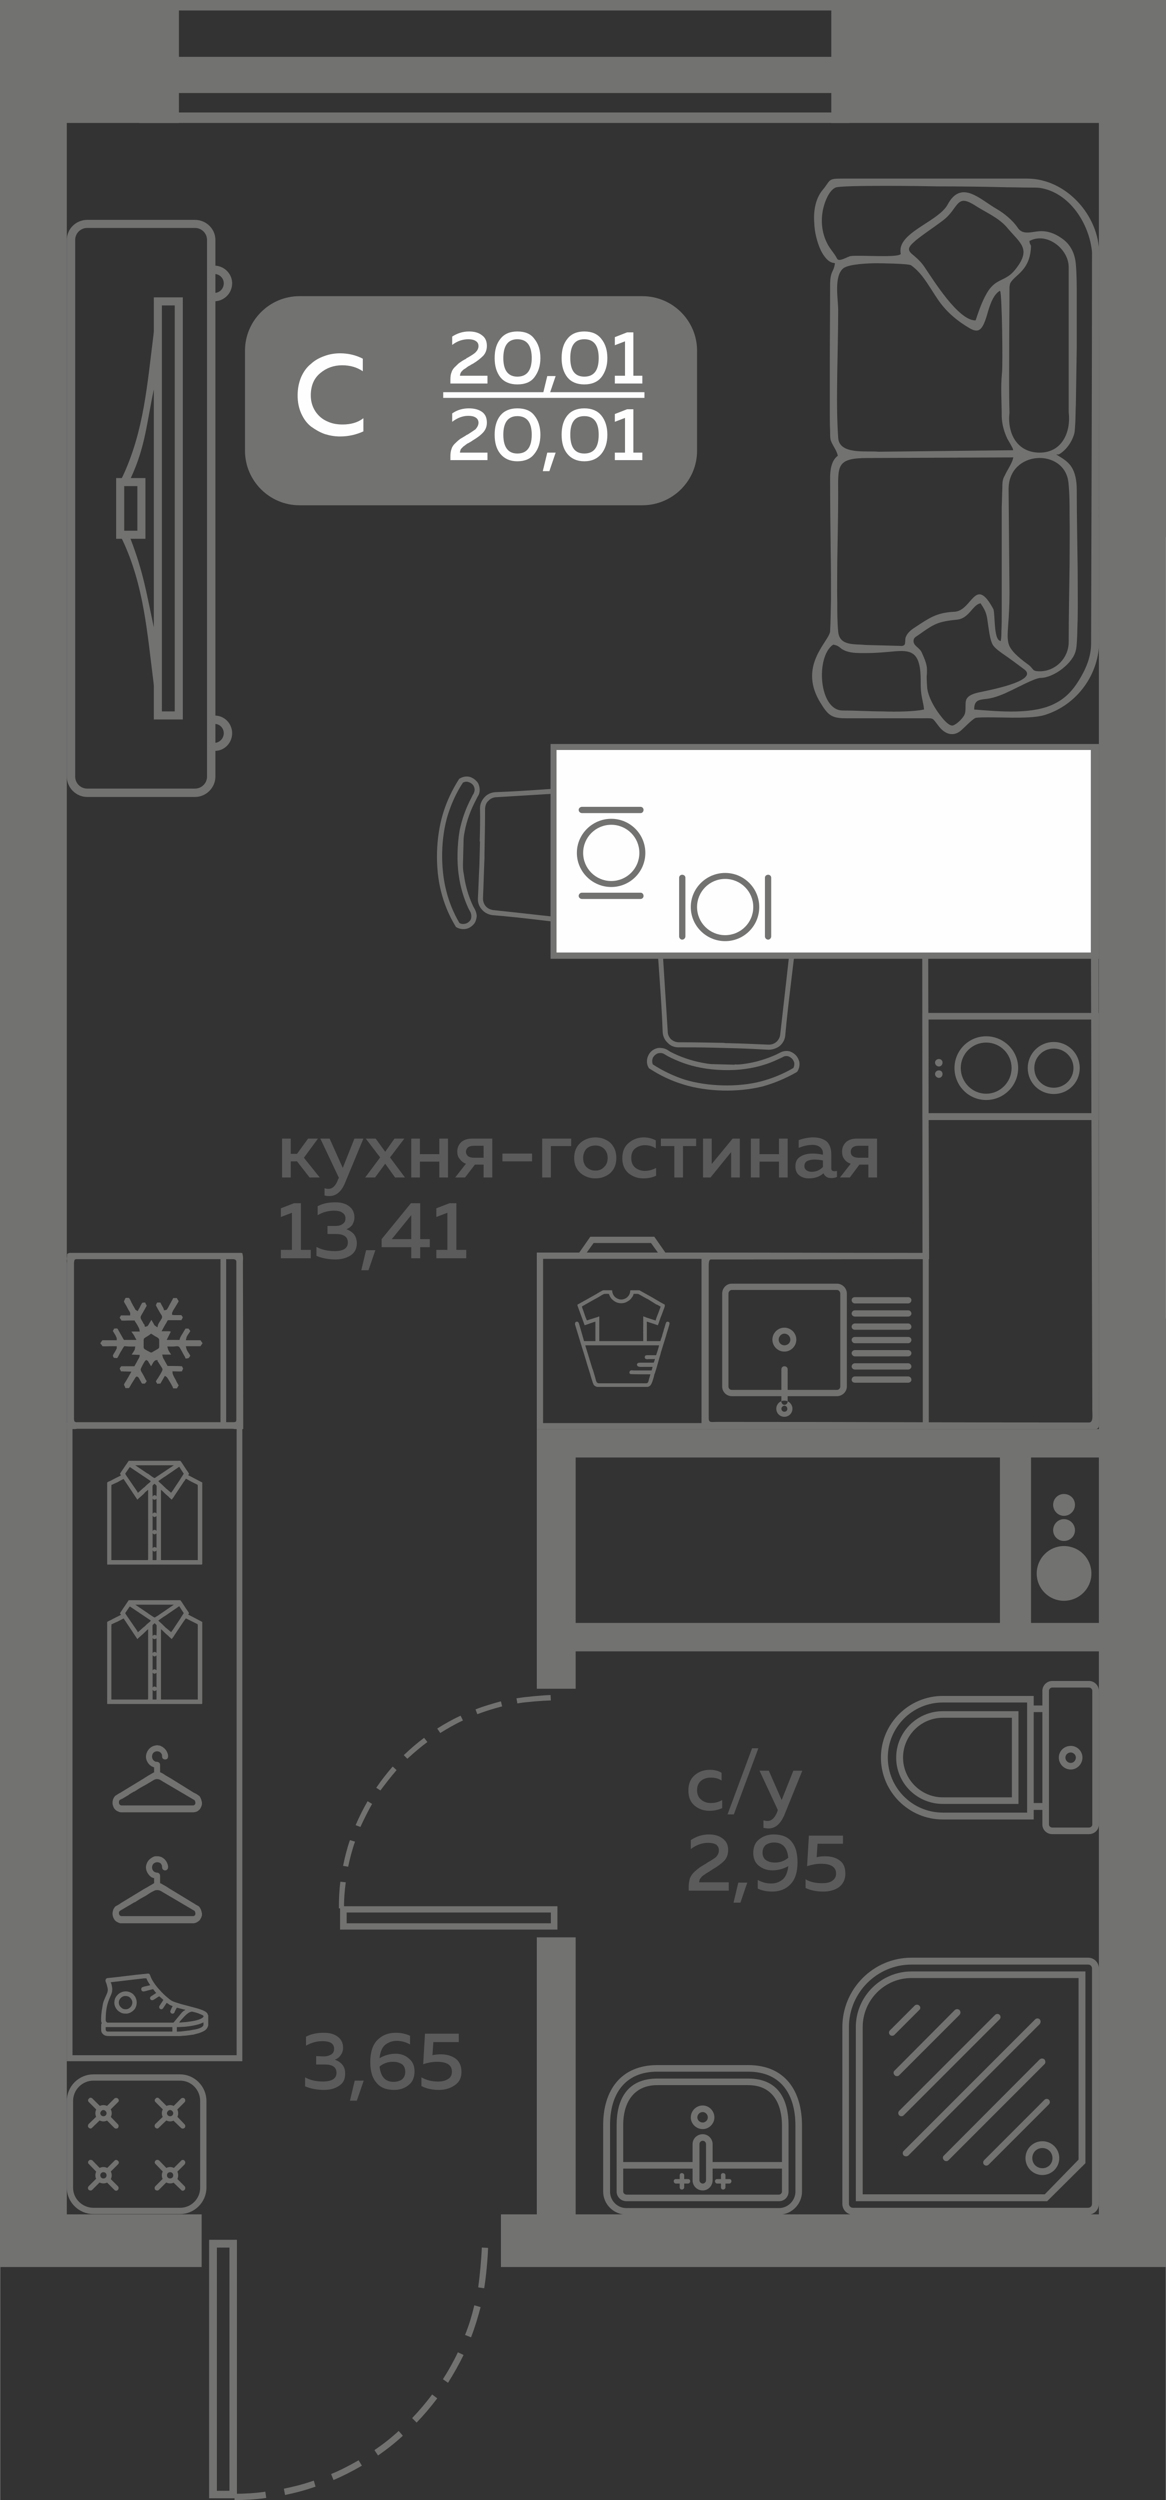<?xml version="1.0" encoding="UTF-8"?>
<!DOCTYPE svg PUBLIC "-//W3C//DTD SVG 1.1//EN" "http://www.w3.org/Graphics/SVG/1.1/DTD/svg11.dtd">
<!-- Creator: CorelDRAW 2020 (64-Bit) -->
<svg xmlns="http://www.w3.org/2000/svg" xml:space="preserve" width="266px" height="570px" version="1.1" style="shape-rendering:geometricPrecision; text-rendering:geometricPrecision; image-rendering:optimizeQuality; fill-rule:evenodd; clip-rule:evenodd"
viewBox="0 0 38.99 83.57"
 xmlns:xlink="http://www.w3.org/1999/xlink"
 xmlns:xodm="http://www.corel.com/coreldraw/odm/2003">
 <rect x="0" y="0" width="38.99" height="83.57" fill="#333333" stroke="none"/>
 <defs>
  <style type="text/css">
   <![CDATA[
    .fil6 {fill:#FEFEFE}
    .fil0 {fill:#D9DADA}
    .fil1 {fill:#727271}
    .fil4 {fill:#FEFEFE}
    .fil5 {fill:#FEFEFE;fill-rule:nonzero}
    .fil3 {fill:#727271;fill-rule:nonzero}
    .fil2 {fill:#5B5B5B;fill-rule:nonzero}
   ]]>
  </style>
 </defs>
 <g id="Слой_x0020_1">
  <g id="_2486960409952">
   <polygon class="fil0" points="37.95,17.95 38.99,17.95 38.99,44.07 37.95,44.07 "/>
   <polygon class="fil1" points="0,1.55 2.23,1.55 2.23,75.01 0,75.01 "/>
   <polygon class="fil1" points="0,74.02 6.74,74.02 6.74,75.78 0,75.78 "/>
   <polygon class="fil1" points="16.75,75.78 16.75,74.02 38.99,74.02 38.99,75.78 "/>
   <polygon class="fil1" points="36.75,1.26 38.99,1.26 38.99,74.65 36.75,74.65 "/>
   <polygon class="fil1" points="19.25,56.45 17.95,56.45 17.95,48.09 19.25,48.09 "/>
   <polygon class="fil1" points="37.18,48.72 17.95,48.72 17.95,47.77 37.18,47.77 "/>
   <polygon class="fil1" points="37.18,55.2 18.49,55.2 18.49,54.25 37.18,54.25 "/>
   <polygon class="fil1" points="34.48,54.83 33.44,54.83 33.44,48.16 34.48,48.16 "/>
   <polygon class="fil1" points="38.99,45.4 38.42,45.4 38.42,44.09 38.99,44.09 "/>
   <path class="fil2" d="M11.47 68.45c0,0.1 -0.03,0.18 -0.08,0.25 -0.05,0.07 -0.11,0.12 -0.2,0.15 0.1,0.03 0.19,0.09 0.25,0.16 0.07,0.08 0.1,0.18 0.1,0.31 0,0.18 -0.06,0.31 -0.2,0.4 -0.13,0.09 -0.3,0.14 -0.5,0.14 -0.24,0 -0.45,-0.04 -0.64,-0.12l0 -0.3c0.18,0.1 0.38,0.14 0.62,0.14 0.28,-0.01 0.43,-0.1 0.43,-0.29 0,-0.19 -0.13,-0.28 -0.39,-0.28l-0.29 0 0 -0.28 0.25 0.01c0.11,0 0.2,-0.03 0.26,-0.07 0.06,-0.04 0.09,-0.1 0.09,-0.18 0,-0.09 -0.03,-0.15 -0.1,-0.2 -0.07,-0.04 -0.16,-0.06 -0.29,-0.06 -0.19,0 -0.37,0.05 -0.55,0.15l0 -0.3c0.17,-0.09 0.37,-0.13 0.59,-0.13 0.2,0 0.35,0.04 0.47,0.13 0.12,0.09 0.18,0.21 0.18,0.37zm0.46 1.77l-0.23 0 0.16 -0.67 0.3 0 -0.23 0.67zm0.76 -1.42c0.17,-0.1 0.35,-0.15 0.54,-0.15 0.17,0 0.32,0.05 0.44,0.16 0.13,0.1 0.19,0.25 0.19,0.43 0,0.19 -0.06,0.35 -0.19,0.45 -0.13,0.11 -0.29,0.17 -0.49,0.17 -0.27,0 -0.47,-0.08 -0.6,-0.25 -0.14,-0.16 -0.2,-0.39 -0.2,-0.69 0,-0.32 0.08,-0.57 0.24,-0.73 0.16,-0.16 0.36,-0.24 0.61,-0.24 0.17,0 0.33,0.03 0.48,0.1l0 0.29c-0.14,-0.08 -0.29,-0.12 -0.45,-0.12 -0.15,0 -0.28,0.05 -0.39,0.14 -0.1,0.09 -0.16,0.24 -0.18,0.44zm0 0.28c0.04,0.34 0.19,0.51 0.47,0.51 0.11,0 0.21,-0.03 0.28,-0.08 0.07,-0.06 0.11,-0.14 0.11,-0.26 0,-0.11 -0.04,-0.2 -0.11,-0.25 -0.08,-0.05 -0.18,-0.08 -0.3,-0.08 -0.17,0 -0.32,0.05 -0.45,0.16zm1.52 -1.1l1.13 0 0 0.28 -0.85 0 -0.03 0.44c0.09,-0.02 0.18,-0.03 0.28,-0.03 0.2,0 0.36,0.05 0.49,0.14 0.13,0.1 0.2,0.24 0.2,0.45 0,0.19 -0.07,0.34 -0.22,0.44 -0.14,0.1 -0.32,0.16 -0.53,0.16 -0.22,0 -0.42,-0.04 -0.59,-0.13l0 -0.29c0.16,0.09 0.34,0.14 0.56,0.14 0.14,0 0.25,-0.03 0.34,-0.09 0.08,-0.05 0.12,-0.13 0.12,-0.24 0,-0.22 -0.16,-0.33 -0.5,-0.33 -0.15,0 -0.31,0.03 -0.46,0.08l0.06 -1.02z"/>
   <path class="fil2" d="M23.02 59.85c0,-0.22 0.07,-0.39 0.21,-0.51 0.14,-0.12 0.31,-0.18 0.5,-0.18 0.16,0 0.29,0.03 0.4,0.1l0 0.26c-0.1,-0.07 -0.22,-0.1 -0.36,-0.1 -0.12,0 -0.23,0.03 -0.32,0.1 -0.09,0.07 -0.14,0.18 -0.14,0.32 0,0.14 0.05,0.25 0.14,0.32 0.08,0.07 0.19,0.11 0.32,0.11 0.14,0 0.26,-0.03 0.38,-0.1l0 0.27c-0.13,0.06 -0.27,0.09 -0.43,0.09 -0.19,0 -0.36,-0.06 -0.5,-0.18 -0.13,-0.11 -0.2,-0.28 -0.2,-0.5zm1.52 0.8l-0.21 0 0.82 -2.21 0.21 0 -0.82 2.21zm1.6 -0.48l0.39 -0.98 0.3 0 -0.6 1.48c-0.13,0.3 -0.3,0.45 -0.53,0.45 -0.05,0 -0.11,-0.01 -0.17,-0.02l0 -0.25c0.04,0.01 0.09,0.02 0.14,0.02 0.13,0 0.24,-0.1 0.32,-0.3l0.02 -0.07 -0.61 -1.31 0.31 0 0.43 0.98zm-3.04 1.34c0.18,-0.12 0.38,-0.19 0.61,-0.19 0.19,0 0.35,0.05 0.46,0.14 0.12,0.09 0.18,0.21 0.18,0.38 0,0.14 -0.04,0.26 -0.13,0.36 -0.09,0.09 -0.22,0.19 -0.38,0.28 -0.01,0.01 -0.03,0.02 -0.06,0.04 -0.04,0.02 -0.06,0.04 -0.07,0.05 -0.02,0 -0.04,0.02 -0.07,0.04 -0.03,0.01 -0.05,0.03 -0.06,0.04 -0.02,0.01 -0.03,0.02 -0.06,0.04 -0.02,0.01 -0.04,0.03 -0.05,0.04 -0.01,0.01 -0.02,0.02 -0.03,0.04 -0.02,0.02 -0.03,0.03 -0.04,0.05 0,0.01 -0.01,0.03 -0.01,0.05 -0.01,0.02 -0.01,0.03 -0.01,0.05l0.99 0 0 0.28 -1.34 0 0 -0.14c0,-0.1 0.02,-0.19 0.04,-0.27 0.03,-0.08 0.08,-0.15 0.15,-0.22 0.07,-0.06 0.13,-0.11 0.17,-0.14 0.04,-0.03 0.11,-0.07 0.21,-0.13 0.01,-0.01 0.02,-0.01 0.02,-0.02 0.01,0 0.02,0 0.02,-0.01 0.16,-0.09 0.25,-0.15 0.3,-0.19 0.07,-0.07 0.1,-0.15 0.1,-0.23 0,-0.08 -0.03,-0.14 -0.09,-0.19 -0.07,-0.04 -0.16,-0.06 -0.27,-0.06 -0.2,0 -0.4,0.07 -0.58,0.21l0 -0.3zm1.66 2.09l-0.23 0 0.16 -0.67 0.3 0 -0.23 0.67zm0.43 -1.66c0,-0.19 0.06,-0.35 0.19,-0.45 0.13,-0.11 0.3,-0.17 0.49,-0.17 0.27,0 0.48,0.08 0.61,0.25 0.13,0.16 0.19,0.39 0.19,0.69 0,0.32 -0.08,0.57 -0.24,0.73 -0.15,0.16 -0.36,0.24 -0.61,0.24 -0.17,0 -0.33,-0.03 -0.48,-0.1l0 -0.29c0.14,0.08 0.29,0.12 0.45,0.12 0.16,0 0.28,-0.05 0.39,-0.14 0.1,-0.09 0.16,-0.24 0.18,-0.44 -0.16,0.09 -0.34,0.14 -0.53,0.14 -0.18,0 -0.32,-0.05 -0.45,-0.15 -0.13,-0.1 -0.19,-0.25 -0.19,-0.43zm0.7 -0.35c-0.11,0 -0.21,0.03 -0.28,0.08 -0.07,0.06 -0.11,0.14 -0.11,0.26 0,0.11 0.04,0.2 0.12,0.25 0.07,0.05 0.17,0.08 0.29,0.08 0.17,0 0.32,-0.05 0.45,-0.16 -0.03,-0.34 -0.19,-0.51 -0.47,-0.51zm1.16 -0.23l1.14 0 0 0.27 -0.85 0 -0.03 0.45c0.09,-0.02 0.18,-0.03 0.28,-0.03 0.19,0 0.36,0.04 0.49,0.14 0.13,0.09 0.19,0.24 0.19,0.44 0,0.19 -0.07,0.34 -0.21,0.45 -0.14,0.1 -0.32,0.15 -0.53,0.15 -0.22,0 -0.42,-0.04 -0.59,-0.12l0 -0.29c0.15,0.09 0.34,0.13 0.55,0.13 0.14,0 0.26,-0.02 0.34,-0.08 0.09,-0.06 0.13,-0.14 0.13,-0.24 0,-0.22 -0.17,-0.33 -0.5,-0.33 -0.16,0 -0.31,0.03 -0.47,0.08l0.06 -1.02z"/>
   <path class="fil2" d="M9.72 39.36l-0.29 0 0 -1.3 0.29 0 0 0.51 0.21 0 0.37 -0.51 0.33 0 -0.47 0.64 0.53 0.66 -0.34 0 -0.42 -0.54 -0.21 0 0 0.54zm1.74 -0.32l0.39 -0.98 0.3 0 -0.61 1.47c-0.12,0.3 -0.3,0.45 -0.52,0.45 -0.05,0 -0.11,0 -0.17,-0.02l0 -0.24c0.04,0.01 0.08,0.02 0.13,0.02 0.14,0 0.25,-0.11 0.32,-0.31l0.03 -0.06 -0.62 -1.31 0.31 0 0.44 0.98zm1.73 -0.98l0.33 0 -0.48 0.63 0.5 0.67 -0.33 0 -0.33 -0.46 -0.34 0.46 -0.33 0 0.5 -0.67 -0.48 -0.63 0.33 0 0.32 0.44 0.31 -0.44zm0.85 1.3l-0.29 0 0 -1.3 0.29 0 0 0.52 0.65 0 0 -0.52 0.29 0 0 1.3 -0.29 0 0 -0.53 -0.65 0 0 0.53zm1.51 0l-0.33 0 0.36 -0.46c-0.09,-0.03 -0.16,-0.09 -0.21,-0.16 -0.06,-0.07 -0.08,-0.15 -0.08,-0.24 0,-0.13 0.04,-0.23 0.13,-0.32 0.09,-0.08 0.21,-0.12 0.37,-0.12l0.67 0 0 1.3 -0.29 0 0 -0.43 -0.29 0 -0.33 0.43zm0.1 -1.01c-0.04,0.04 -0.07,0.09 -0.07,0.15 0,0.06 0.03,0.11 0.07,0.15 0.05,0.03 0.11,0.05 0.19,0.05l0.33 0 0 -0.4 -0.33 0c-0.08,0 -0.14,0.02 -0.19,0.05zm1.15 0.21l0.99 0 0 0.26 -0.99 0 0 -0.26zm1.62 0.8l-0.29 0 0 -1.3 0.97 0 0 0.25 -0.68 0 0 1.05zm0.99 -0.15c-0.14,-0.12 -0.21,-0.29 -0.21,-0.5 0,-0.22 0.07,-0.38 0.21,-0.51 0.14,-0.12 0.31,-0.18 0.5,-0.18 0.19,0 0.36,0.06 0.5,0.18 0.13,0.13 0.2,0.29 0.2,0.51 0,0.21 -0.07,0.38 -0.2,0.5 -0.14,0.12 -0.31,0.18 -0.5,0.18 -0.19,0 -0.36,-0.06 -0.5,-0.18zm0.79 -0.2c0.08,-0.07 0.12,-0.18 0.12,-0.3 0,-0.13 -0.04,-0.23 -0.12,-0.31 -0.07,-0.07 -0.17,-0.11 -0.29,-0.11 -0.12,0 -0.22,0.04 -0.3,0.11 -0.07,0.08 -0.11,0.18 -0.11,0.31 0,0.12 0.04,0.23 0.11,0.3 0.08,0.08 0.18,0.12 0.3,0.12 0.12,0 0.22,-0.04 0.29,-0.12zm0.61 -0.29c0,-0.23 0.07,-0.4 0.22,-0.52 0.14,-0.12 0.31,-0.18 0.5,-0.18 0.15,0 0.29,0.04 0.4,0.1l0 0.27c-0.1,-0.07 -0.22,-0.11 -0.36,-0.11 -0.13,0 -0.24,0.04 -0.33,0.11 -0.09,0.07 -0.13,0.18 -0.13,0.32 0,0.14 0.04,0.24 0.13,0.32 0.09,0.07 0.2,0.11 0.32,0.11 0.14,0 0.27,-0.04 0.38,-0.1l0 0.26c-0.12,0.06 -0.26,0.09 -0.43,0.09 -0.19,0 -0.35,-0.06 -0.49,-0.17 -0.14,-0.12 -0.21,-0.29 -0.21,-0.5zm2.03 0.64l-0.29 0 0 -1.05 -0.45 0 0 -0.25 1.18 0 0 0.25 -0.44 0 0 1.05zm0.92 0l-0.25 0 0 -1.3 0.29 0 0 0.85 0.7 -0.85 0.24 0 0 1.3 -0.29 0 0 -0.85 -0.69 0.85zm1.64 0l-0.29 0 0 -1.3 0.29 0 0 0.52 0.65 0 0 -0.52 0.29 0 0 1.3 -0.29 0 0 -0.53 -0.65 0 0 0.53zm2.4 -0.3c0,0.06 0.04,0.09 0.1,0.09 0.02,0 0.05,0 0.09,-0.01l0 0.2c-0.06,0.03 -0.12,0.04 -0.19,0.04 -0.13,0 -0.21,-0.05 -0.26,-0.16 -0.14,0.12 -0.3,0.17 -0.49,0.17 -0.12,0 -0.23,-0.03 -0.32,-0.1 -0.09,-0.07 -0.13,-0.17 -0.13,-0.3 0,-0.15 0.05,-0.26 0.17,-0.33 0.11,-0.07 0.25,-0.1 0.41,-0.1 0.1,0 0.21,0.01 0.34,0.04l0 -0.05c0,-0.08 -0.03,-0.15 -0.09,-0.2 -0.06,-0.05 -0.15,-0.08 -0.26,-0.08 -0.16,0 -0.31,0.04 -0.46,0.1l0 -0.26c0.17,-0.06 0.33,-0.09 0.49,-0.09 0.19,0 0.34,0.05 0.45,0.14 0.1,0.1 0.15,0.24 0.15,0.43l0 0.47zm-0.57 -0.3c-0.09,0 -0.17,0.02 -0.24,0.05 -0.06,0.04 -0.09,0.09 -0.09,0.17 0,0.06 0.02,0.1 0.07,0.14 0.04,0.03 0.1,0.05 0.17,0.05 0.15,0 0.27,-0.05 0.38,-0.16l0 -0.22c-0.11,-0.02 -0.2,-0.03 -0.29,-0.03zm1.19 0.6l-0.33 0 0.36 -0.46c-0.1,-0.03 -0.17,-0.09 -0.22,-0.16 -0.05,-0.07 -0.07,-0.15 -0.07,-0.24 0,-0.13 0.04,-0.23 0.13,-0.32 0.09,-0.08 0.21,-0.12 0.37,-0.12l0.67 0 0 1.3 -0.29 0 0 -0.43 -0.3 0 -0.32 0.43zm0.1 -1.01c-0.05,0.04 -0.07,0.09 -0.07,0.15 0,0.06 0.02,0.11 0.07,0.15 0.04,0.03 0.11,0.05 0.19,0.05l0.33 0 0 -0.4 -0.33 0c-0.08,0 -0.15,0.02 -0.19,0.05zm-18.69 1.87l0.23 0 0 1.56 0.33 0 0 0.28 -1 0 0 -0.28 0.37 0 0 -1.24 -0.37 0.14 0 -0.29 0.44 -0.17zm2.02 0.47c0,0.1 -0.03,0.18 -0.07,0.25 -0.05,0.07 -0.12,0.12 -0.2,0.15 0.1,0.03 0.18,0.09 0.25,0.16 0.06,0.08 0.1,0.18 0.1,0.31 0,0.18 -0.07,0.31 -0.2,0.4 -0.14,0.09 -0.31,0.14 -0.51,0.14 -0.23,0 -0.45,-0.04 -0.64,-0.12l0 -0.3c0.18,0.1 0.38,0.14 0.62,0.14 0.29,0 0.43,-0.1 0.43,-0.29 0,-0.18 -0.13,-0.28 -0.39,-0.28l-0.29 0 0 -0.27 0.26 0c0.11,0 0.19,-0.02 0.25,-0.07 0.06,-0.04 0.09,-0.1 0.09,-0.18 0,-0.08 -0.03,-0.15 -0.1,-0.19 -0.06,-0.05 -0.16,-0.07 -0.28,-0.07 -0.2,0 -0.38,0.05 -0.55,0.15l0 -0.3c0.17,-0.09 0.36,-0.13 0.59,-0.13 0.19,0 0.34,0.04 0.46,0.13 0.12,0.09 0.18,0.22 0.18,0.37zm0.47 1.77l-0.24 0 0.16 -0.67 0.31 0 -0.23 0.67zm1.42 -2.24l0.31 0 0 1.2 0.32 0 0 0.27 -0.32 0 0 0.37 -0.3 0 0 -0.37 -0.99 0 0 -0.27 0.98 -1.2zm0.01 1.2l0 -0.8 -0.65 0.8 0.65 0zm1.28 -1.2l0.23 0 0 1.56 0.33 0 0 0.28 -1 0 0 -0.28 0.37 0 0 -1.24 -0.37 0.14 0 -0.29 0.44 -0.17z"/>
   <path class="fil3" d="M8.9 83.5c-0.36,0.05 -0.71,0.07 -1.06,0.07l0 -0.21c0.35,0 0.69,-0.02 1.03,-0.07l0.03 0.21zm7.42 -8.36c-0.01,0.36 -0.07,1 -0.13,1.35l-0.2 -0.03c0.05,-0.35 0.11,-0.98 0.12,-1.33l0.21 0.01zm-0.25 1.98c-0.09,0.34 -0.19,0.68 -0.32,1.01l-0.2 -0.08c0.13,-0.32 0.23,-0.65 0.31,-0.99l0.21 0.06zm-0.57 1.6c-0.15,0.31 -0.33,0.63 -0.52,0.93l-0.17 -0.12c0.18,-0.28 0.36,-0.6 0.5,-0.9l0.19 0.09zm-0.88 1.45c-0.22,0.29 -0.44,0.55 -0.69,0.81l-0.15 -0.15c0.24,-0.25 0.46,-0.51 0.67,-0.79l0.17 0.13zm-1.15 1.25c-0.26,0.24 -0.54,0.46 -0.83,0.66l-0.12 -0.18c0.28,-0.19 0.55,-0.4 0.81,-0.64l0.14 0.16zm-1.37 1c-0.31,0.18 -0.62,0.34 -0.95,0.48l-0.08 -0.2c0.32,-0.13 0.62,-0.29 0.92,-0.46l0.11 0.18zm-1.55 0.7c-0.34,0.12 -0.67,0.21 -1.02,0.28l-0.04 -0.21c0.34,-0.07 0.66,-0.15 1,-0.27l0.06 0.2z"/>
   <path class="fil1" d="M6.99 74.87l0.93 0 0 8.64 -0.93 0 0 -8.64zm0.26 8.39l0.42 0 0 -8.13 -0.42 0 0 8.13z"/>
   <polygon class="fil1" points="19.25,74.45 17.95,74.45 17.95,64.76 19.25,64.76 "/>
   <polygon class="fil1" points="27.8,0 38.99,0 38.99,4.11 27.8,4.11 "/>
   <polygon class="fil1" points="0,0 5.98,0 5.98,4.11 0,4.11 "/>
   <polygon class="fil1" points="4.65,4.11 28.41,4.11 28.41,3.76 4.65,3.76 "/>
   <polygon class="fil1" points="4.65,0.35 28.41,0.35 28.41,0 4.65,0 "/>
   <polygon class="fil1" points="4.65,3.11 28.41,3.11 28.41,1.9 4.65,1.9 "/>
   <g>
    <path class="fil1" d="M10.01 9.9l11.47 0c1.01,0 1.83,0.82 1.83,1.82l0 3.35c0,1 -0.82,1.82 -1.83,1.82l-11.47 0c-1,0 -1.82,-0.82 -1.82,-1.82l0 -3.35c0,-1 0.82,-1.82 1.82,-1.82z"/>
    <polygon class="fil4" points="14.82,13.11 21.55,13.11 21.55,13.3 14.82,13.3 "/>
    <path class="fil5" d="M9.95 13.22c0,-0.23 0.04,-0.43 0.12,-0.62 0.08,-0.18 0.19,-0.33 0.33,-0.44 0.13,-0.12 0.28,-0.2 0.45,-0.26 0.16,-0.06 0.34,-0.09 0.52,-0.09 0.27,0 0.53,0.06 0.76,0.18l0 0.42c-0.19,-0.13 -0.42,-0.2 -0.69,-0.2 -0.28,0 -0.53,0.09 -0.73,0.26 -0.21,0.17 -0.32,0.42 -0.32,0.75 0,0.21 0.06,0.39 0.16,0.54 0.11,0.16 0.24,0.26 0.4,0.33 0.15,0.07 0.32,0.1 0.5,0.1 0.29,0 0.52,-0.07 0.7,-0.21l0 0.44c-0.24,0.11 -0.5,0.17 -0.78,0.17 -0.18,0 -0.35,-0.03 -0.51,-0.08 -0.17,-0.06 -0.32,-0.15 -0.46,-0.25 -0.14,-0.11 -0.25,-0.26 -0.33,-0.44 -0.08,-0.18 -0.12,-0.38 -0.12,-0.6z"/>
    <path class="fil5" d="M15.12 11.25c0.17,-0.11 0.36,-0.17 0.56,-0.17 0.18,0 0.33,0.04 0.44,0.13 0.11,0.08 0.16,0.2 0.16,0.35 0,0.13 -0.04,0.24 -0.12,0.33 -0.09,0.09 -0.2,0.18 -0.35,0.27 -0.01,0 -0.03,0.02 -0.06,0.03 -0.03,0.02 -0.05,0.04 -0.07,0.04 -0.01,0.01 -0.03,0.02 -0.06,0.04 -0.02,0.02 -0.04,0.03 -0.05,0.04 -0.02,0.01 -0.03,0.02 -0.05,0.03 -0.03,0.02 -0.04,0.03 -0.05,0.04 -0.01,0.01 -0.02,0.03 -0.04,0.04 -0.01,0.02 -0.02,0.03 -0.03,0.05 0,0.01 -0.01,0.03 -0.01,0.04 -0.01,0.02 -0.01,0.04 -0.01,0.05l0.92 0 0 0.26 -1.24 0 0 -0.13c0,-0.1 0.01,-0.18 0.04,-0.25 0.02,-0.07 0.07,-0.14 0.14,-0.2 0.06,-0.06 0.11,-0.11 0.15,-0.13 0.04,-0.03 0.1,-0.07 0.2,-0.12 0,-0.01 0.01,-0.02 0.02,-0.02 0,0 0.01,-0.01 0.02,-0.01 0.14,-0.08 0.23,-0.14 0.27,-0.18 0.06,-0.06 0.1,-0.13 0.1,-0.21 0,-0.08 -0.03,-0.13 -0.09,-0.17 -0.06,-0.04 -0.14,-0.06 -0.25,-0.06 -0.19,0 -0.37,0.06 -0.54,0.19l0 -0.28zm1.61 1.36c-0.13,-0.17 -0.19,-0.38 -0.19,-0.64 0,-0.27 0.06,-0.48 0.19,-0.64 0.13,-0.17 0.32,-0.25 0.57,-0.25 0.26,0 0.45,0.08 0.57,0.25 0.13,0.16 0.2,0.37 0.2,0.64 0,0.26 -0.07,0.47 -0.2,0.64 -0.12,0.16 -0.31,0.24 -0.57,0.24 -0.25,0 -0.44,-0.08 -0.57,-0.24zm0.57 -0.02c0.32,0 0.48,-0.21 0.48,-0.62 0,-0.42 -0.16,-0.63 -0.48,-0.63 -0.31,0 -0.47,0.21 -0.47,0.63 0,0.41 0.16,0.62 0.47,0.62zm1.07 0.6l-0.22 0 0.15 -0.62 0.28 0 -0.21 0.62zm0.6 -0.58c-0.13,-0.17 -0.19,-0.38 -0.19,-0.64 0,-0.27 0.06,-0.48 0.19,-0.64 0.13,-0.17 0.32,-0.25 0.57,-0.25 0.25,0 0.44,0.08 0.57,0.25 0.13,0.16 0.2,0.37 0.2,0.64 0,0.26 -0.07,0.47 -0.2,0.64 -0.13,0.16 -0.32,0.24 -0.57,0.24 -0.25,0 -0.44,-0.08 -0.57,-0.24zm0.57 -0.02c0.32,0 0.48,-0.21 0.48,-0.62 0,-0.42 -0.16,-0.63 -0.48,-0.63 -0.32,0 -0.47,0.21 -0.47,0.63 0,0.41 0.15,0.62 0.47,0.62zm1.43 -1.48l0.21 0 0 1.45 0.3 0 0 0.26 -0.92 0 0 -0.26 0.34 0 0 -1.15 -0.34 0.13 0 -0.27 0.41 -0.16z"/>
    <path class="fil5" d="M15.12 13.82c0.17,-0.12 0.36,-0.17 0.56,-0.17 0.18,0 0.33,0.04 0.44,0.12 0.11,0.08 0.16,0.2 0.16,0.36 0,0.12 -0.04,0.23 -0.12,0.32 -0.09,0.1 -0.2,0.18 -0.35,0.27 -0.01,0.01 -0.03,0.02 -0.06,0.04 -0.03,0.02 -0.05,0.03 -0.07,0.04 -0.01,0.01 -0.03,0.02 -0.06,0.03 -0.02,0.02 -0.04,0.03 -0.05,0.04 -0.02,0.01 -0.03,0.02 -0.05,0.04 -0.03,0.01 -0.04,0.03 -0.05,0.04 -0.01,0.01 -0.02,0.02 -0.04,0.04 -0.01,0.01 -0.02,0.03 -0.03,0.04 0,0.02 -0.01,0.03 -0.01,0.05 -0.01,0.01 -0.01,0.03 -0.01,0.05l0.92 0 0 0.25 -1.24 0 0 -0.13c0,-0.09 0.01,-0.17 0.04,-0.25 0.02,-0.07 0.07,-0.14 0.14,-0.2 0.06,-0.06 0.11,-0.1 0.15,-0.13 0.04,-0.02 0.1,-0.06 0.2,-0.12 0,-0.01 0.01,-0.01 0.02,-0.01 0,-0.01 0.01,-0.01 0.02,-0.01 0.14,-0.09 0.23,-0.15 0.27,-0.18 0.06,-0.07 0.1,-0.14 0.1,-0.22 0,-0.07 -0.03,-0.13 -0.09,-0.17 -0.06,-0.04 -0.14,-0.06 -0.25,-0.06 -0.19,0 -0.37,0.07 -0.54,0.2l0 -0.28zm1.61 1.35c-0.13,-0.16 -0.19,-0.37 -0.19,-0.64 0,-0.26 0.06,-0.48 0.19,-0.64 0.13,-0.16 0.32,-0.24 0.57,-0.24 0.26,0 0.45,0.08 0.57,0.24 0.13,0.16 0.2,0.38 0.2,0.64 0,0.27 -0.07,0.48 -0.2,0.64 -0.12,0.16 -0.31,0.25 -0.57,0.25 -0.25,0 -0.44,-0.09 -0.57,-0.25zm0.57 -0.01c0.32,0 0.48,-0.21 0.48,-0.63 0,-0.41 -0.16,-0.62 -0.48,-0.62 -0.31,0 -0.47,0.21 -0.47,0.62 0,0.42 0.16,0.63 0.47,0.63zm1.07 0.59l-0.22 0 0.15 -0.62 0.28 0 -0.21 0.62zm0.6 -0.58c-0.13,-0.16 -0.19,-0.37 -0.19,-0.64 0,-0.26 0.06,-0.48 0.19,-0.64 0.13,-0.16 0.32,-0.24 0.57,-0.24 0.25,0 0.44,0.08 0.57,0.24 0.13,0.16 0.2,0.38 0.2,0.64 0,0.27 -0.07,0.48 -0.2,0.64 -0.13,0.16 -0.32,0.25 -0.57,0.25 -0.25,0 -0.44,-0.09 -0.57,-0.25zm0.57 -0.01c0.32,0 0.48,-0.21 0.48,-0.63 0,-0.41 -0.16,-0.62 -0.48,-0.62 -0.32,0 -0.47,0.21 -0.47,0.62 0,0.42 0.15,0.63 0.47,0.63zm1.43 -1.48l0.21 0 0 1.45 0.3 0 0 0.25 -0.92 0 0 -0.25 0.34 0 0 -1.16 -0.34 0.13 0 -0.26 0.41 -0.16z"/>
   </g>
   <path class="fil1" d="M35.58 51.68c0.51,0 0.92,0.41 0.92,0.92 0,0.5 -0.41,0.91 -0.92,0.91 -0.5,0 -0.91,-0.41 -0.91,-0.91 0,-0.51 0.41,-0.92 0.91,-0.92z"/>
   <path class="fil1" d="M34.44 65.44l-3.01 0 -0.95 0c-1.27,0 -2.31,1.04 -2.31,2.32l0 0.49 0 3.47 0 1.95c0,0.2 0.16,0.36 0.35,0.36l1.96 0 3.96 0 1.95 0c0.2,0 0.36,-0.16 0.36,-0.36l0 -1.95 0 -3.96 0 -1.96c0,-0.2 -0.16,-0.36 -0.36,-0.36l-1.95 0zm-3.96 0.23l5.91 0c0.08,0 0.13,0.06 0.13,0.13l0 7.87c0,0.07 -0.05,0.13 -0.13,0.13l-7.87 0c-0.07,0 -0.13,-0.06 -0.13,-0.13l0 -5.91c0,-1.15 0.94,-2.09 2.09,-2.09z"/>
   <path class="fil1" d="M36.3 65.9l0 6.41 -1.28 1.27 -6.4 0 0 -5.82c0,-1.02 0.84,-1.86 1.86,-1.86l5.82 0zm-0.23 0.22l0 6.07 -1.13 1.16 -6.09 0 0 -5.59c0,-0.9 0.73,-1.64 1.63,-1.64l5.59 0z"/>
   <path class="fil1" d="M30.59 67.04l-0.83 0.83c-0.04,0.04 -0.04,0.11 0,0.15l0 0c0.04,0.04 0.11,0.04 0.15,0l0.83 -0.83c0.05,-0.04 0.05,-0.11 0,-0.15l0 0c-0.04,-0.04 -0.11,-0.04 -0.15,0z"/>
   <path class="fil1" d="M31.93 67.19l-2.01 2.02c-0.05,0.04 -0.05,0.11 0,0.16l0 0c0.04,0.04 0.11,0.04 0.15,0l2.02 -2.02c0.04,-0.05 0.04,-0.11 0,-0.16l0 0c-0.05,-0.04 -0.11,-0.04 -0.16,0z"/>
   <path class="fil1" d="M33.28 67.35l-3.21 3.21c-0.04,0.04 -0.04,0.11 0,0.15l0 0c0.04,0.04 0.11,0.04 0.15,0l3.21 -3.21c0.04,-0.04 0.04,-0.11 0,-0.15l0 0c-0.04,-0.04 -0.11,-0.04 -0.15,0z"/>
   <path class="fil1" d="M34.62 67.5l-4.4 4.4c-0.04,0.04 -0.04,0.11 0,0.15l0 0c0.04,0.04 0.12,0.04 0.16,0l4.39 -4.39c0.04,-0.05 0.04,-0.12 0,-0.16l0 0c-0.04,-0.04 -0.11,-0.04 -0.15,0z"/>
   <path class="fil1" d="M34.77 68.84l-3.2 3.21c-0.05,0.04 -0.05,0.11 0,0.16l0 0c0.04,0.04 0.11,0.04 0.15,0l3.21 -3.21c0.04,-0.04 0.04,-0.11 0,-0.16l0 0c-0.05,-0.04 -0.11,-0.04 -0.16,0z"/>
   <path class="fil1" d="M34.93 70.19l-2.02 2.02c-0.04,0.04 -0.04,0.11 0,0.15l0 0c0.04,0.04 0.11,0.04 0.15,0l2.02 -2.02c0.04,-0.04 0.04,-0.11 0,-0.15l0 0c-0.04,-0.04 -0.11,-0.04 -0.15,0z"/>
   <path class="fil1" d="M34.62 71.9c0.13,-0.13 0.35,-0.13 0.48,0 0.13,0.13 0.13,0.35 0,0.48 -0.13,0.13 -0.35,0.13 -0.48,0 -0.13,-0.13 -0.13,-0.35 0,-0.48zm-0.16 -0.16c-0.22,0.22 -0.22,0.58 0,0.8 0.22,0.22 0.58,0.22 0.8,0 0.22,-0.22 0.22,-0.58 0,-0.8 -0.22,-0.22 -0.58,-0.22 -0.8,0z"/>
   <path class="fil1" d="M2.34 41.88c-0.05,0 -0.07,0.02 -0.1,0.04 0,0.05 0,0.08 -0.01,0.13 -0.01,0.08 0.01,0.03 0.01,0.1l-0.01 0.08 0 5.54 0.29 0c0.02,-0.01 0.05,-0.02 0.08,-0.02l5.11 0c0.04,0 0.09,0 0.13,0.02l0.29 0c0,-0.03 0,-0.05 0,-0.07 0,-1.72 0,-2.62 -0.01,-5.48 0,-0.16 0.02,-0.17 -0.02,-0.33 -0.03,-0.01 -0.03,-0.01 -0.07,-0.01l-5.69 0zm5.22 5.66l0 -5.45 0.24 0c0.05,0 0.1,0.03 0.1,0.08l0 5.28c0,0.04 -0.01,0.04 -0.01,0.07 -0.04,0.01 -0.04,0.02 -0.08,0.02l-0.25 0zm-0.19 -5.45l0 5.45 -4.81 0c-0.04,0 -0.04,-0.01 -0.07,-0.02 -0.01,-0.03 -0.02,-0.05 -0.02,-0.09l0 -5.2c0,-0.05 0.01,-0.08 0.02,-0.12 0.03,-0.01 0.03,-0.02 0.07,-0.02l4.81 0z"/>
   <path class="fil1" d="M5.71 44.51c-0.02,0 -0.04,-0.01 -0.05,-0.01l-0.26 0 0.12 -0.22c0.03,-0.04 0.05,-0.08 0.07,-0.12l0.02 -0.03 0.03 0c0.04,0 0.08,0 0.12,0l0.3 0c0.01,-0.02 0.04,-0.06 0.05,-0.1l-0.05 -0.07c-0.01,0 -0.02,0 -0.03,0 -0.08,0 -0.15,0 -0.22,0l-0.06 -0.01 0 -0.06c0.01,-0.04 0.06,-0.13 0.09,-0.17l0.12 -0.2c0,-0.01 0.01,-0.02 0.01,-0.03 -0.02,-0.03 -0.04,-0.06 -0.06,-0.1l-0.12 0 -0.08 0.15c-0.04,0.06 -0.06,0.12 -0.1,0.18 -0.02,0.03 -0.02,0.06 -0.07,0.07l-0.06 0.01 -0.01 -0.05c-0.02,-0.05 -0.08,-0.14 -0.11,-0.21 -0.01,0 -0.02,0 -0.02,0 -0.02,0 -0.07,0 -0.09,0 -0.01,0.01 -0.01,0.03 -0.02,0.04 0,0.01 -0.02,0.04 -0.02,0.05 0.01,0.02 0.02,0.05 0.03,0.06 0.04,0.08 0.09,0.16 0.13,0.23 0.03,0.04 0.06,0.08 0.04,0.14 -0.03,0.07 -0.11,0.16 -0.13,0.23l-0.02 0.08 -0.07 -0.05c-0.04,-0.02 -0.04,-0.05 -0.06,-0.08l-0.07 -0.12 -0.08 0.13c-0.02,0.04 -0.03,0.07 -0.08,0.09l-0.06 0.01 -0.01 -0.06c0,-0.01 -0.02,-0.03 -0.03,-0.04 -0.01,-0.01 -0.01,-0.02 -0.02,-0.04l-0.03 -0.05c-0.08,-0.13 -0.06,-0.14 0.01,-0.26l0.13 -0.23c0.01,-0.01 0.01,-0.02 0.01,-0.03 0,-0.01 -0.02,-0.04 -0.03,-0.05 0,-0.01 -0.01,-0.04 -0.02,-0.05 -0.02,0 -0.07,0 -0.1,0.01l-0.05 0.09c-0.02,0.04 -0.04,0.09 -0.07,0.13l-0.03 0.06 -0.06 -0.04c-0.02,-0.01 -0.02,-0.02 -0.03,-0.04l-0.05 -0.09c-0.01,-0.01 -0.02,-0.03 -0.03,-0.05 0,-0.01 0,-0.02 -0.01,-0.02 -0.03,-0.05 -0.07,-0.16 -0.11,-0.2 -0.03,-0.01 -0.09,-0.01 -0.12,0 0,0 0,0.02 -0.01,0.02 -0.01,0.03 -0.03,0.07 -0.04,0.09 0.01,0.04 0.05,0.1 0.07,0.13l0.08 0.15c0.02,0.03 0.06,0.09 0.06,0.12l0 0.07 -0.06 0c-0.05,0 -0.09,0 -0.14,0 -0.03,0 -0.07,0 -0.11,0 -0.01,0.03 -0.04,0.06 -0.04,0.08 0,0.01 0.04,0.06 0.05,0.07 0,0.01 0,0.01 0,0.02 0.08,0.01 0.18,0 0.25,0 0.05,0 0.11,0 0.16,0l0.04 0 0.01 0.03c0.03,0.04 0.15,0.23 0.15,0.28l0.01 0.06 -0.07 0c-0.06,0 -0.14,0 -0.21,0 0.03,0.04 0.06,0.09 0.09,0.13 0.01,0.02 0.02,0.04 0.03,0.06l0.05 0.09 -0.42 0 -0.21 -0.37c0,0 -0.01,-0.01 -0.01,-0.01 -0.02,-0.01 -0.07,0 -0.11,0 0,0.01 -0.01,0.03 -0.01,0.03 -0.01,0.01 -0.02,0.03 -0.03,0.05 0.03,0.05 0.06,0.1 0.09,0.15 0.01,0.03 0.03,0.06 0.04,0.09l0 0.07 -0.06 0c-0.12,0 -0.24,0 -0.36,0 -0.01,0 -0.04,0 -0.06,0 0,0.01 -0.01,0.02 -0.02,0.02 0,0.02 -0.04,0.06 -0.05,0.08 0.01,0.02 0.05,0.06 0.06,0.08 0,0 0,0.01 0.01,0.02 0.06,0.01 0.18,0 0.25,0 0.05,0 0.11,0 0.17,0l0.06 0 0 0.07c-0.01,0.04 -0.06,0.11 -0.08,0.15 -0.01,0.01 -0.05,0.08 -0.05,0.1 0,0 0.02,0.05 0.03,0.06 0,0 0,0.01 0.01,0.01 0,0 0,0 0.01,0 0.07,0 0.09,0.03 0.12,-0.03l0.09 -0.17c0.04,-0.05 0.06,-0.11 0.1,-0.16l0.02 -0.03 0.03 0c0.04,0 0.09,0.01 0.14,0.01 0.04,0 0.09,0 0.13,0l0.07 0 -0.01 0.06c0,0.06 -0.07,0.14 -0.11,0.21l0.27 0.01 -0.01 0.07c-0.02,0.05 -0.06,0.1 -0.08,0.15l-0.09 0.16 -0.04 0c-0.11,0 -0.22,0 -0.33,0 -0.02,0 -0.05,0 -0.07,0 -0.01,0.01 -0.02,0.03 -0.03,0.04 -0.01,0.01 -0.02,0.03 -0.02,0.04 0,0.01 0.02,0.05 0.03,0.06 0,0.01 0.01,0.02 0.01,0.03 0,0 0.01,0 0.01,0l0.34 0.01 -0.13 0.23c-0.01,0.02 -0.02,0.03 -0.03,0.05l-0.08 0.13c0,0.01 0,0.02 -0.01,0.03 0.02,0.03 0.04,0.08 0.05,0.11 0.02,0 0.04,0 0.05,0 0.03,0 0.05,0 0.07,0 0.02,-0.04 0.06,-0.09 0.07,-0.12l0.12 -0.19c0.01,-0.02 0.02,-0.04 0.04,-0.06l0.03 -0.02 0.04 0.02c0.04,0.03 0.06,0.1 0.09,0.14 0.01,0.02 0.03,0.06 0.05,0.08 0.02,0 0.08,0 0.09,0 0.01,-0.01 0.04,-0.05 0.05,-0.06 0,0 0.01,-0.01 0.01,-0.02 0,-0.01 -0.02,-0.04 -0.03,-0.05 -0.04,-0.08 -0.08,-0.16 -0.13,-0.24 -0.02,-0.03 -0.04,-0.07 -0.04,-0.1 0,-0.04 0.13,-0.28 0.16,-0.3l0.03 -0.02 0.03 0.02c0.04,0.02 0.04,0.05 0.06,0.08 0.02,0.02 0.04,0.07 0.07,0.11 0.04,-0.07 0.09,-0.18 0.15,-0.2l0.06 -0.01 0.01 0.05c0.01,0.01 0.01,0.02 0.02,0.02 0.02,0.05 0.14,0.2 0.14,0.24 0.01,0.04 -0.06,0.14 -0.08,0.18l-0.08 0.13c-0.02,0.02 -0.05,0.07 -0.06,0.1 0.01,0.02 0.03,0.05 0.05,0.08 0.01,0 0.03,-0.01 0.05,-0.01 0.02,0 0.04,0 0.05,0l0.15 -0.26 0.06 0.04c0.02,0.02 0.03,0.04 0.05,0.07l0.09 0.15c0.02,0.04 0.04,0.07 0.06,0.11 0,0.01 0.02,0.05 0.02,0.05l0.12 0c0,0 0,0 0,0l0.05 -0.08c0.01,-0.01 0.01,-0.01 0.01,-0.02 -0.01,-0.02 -0.03,-0.05 -0.04,-0.07 -0.02,-0.03 -0.04,-0.07 -0.05,-0.1 -0.03,-0.05 -0.11,-0.19 -0.11,-0.23l-0.01 -0.07 0.07 0c0.08,0 0.16,0.01 0.25,0 0,0 0,0 0,0 0,0 0.01,-0.02 0.01,-0.03 0.01,-0.01 0.02,-0.04 0.03,-0.06 -0.01,-0.03 -0.03,-0.06 -0.04,-0.08 -0.15,-0.01 -0.3,-0.01 -0.45,-0.01l-0.03 0 -0.09 -0.16c-0.02,-0.05 -0.06,-0.09 -0.07,-0.14l-0.02 -0.08 0.08 0c0.05,0 0.1,0 0.16,0 0.02,0 0.04,0 0.06,0 -0.04,-0.06 -0.1,-0.14 -0.11,-0.2l-0.02 -0.07 0.08 0c0.04,0 0.09,0 0.14,0l0.1 -0.01c0.07,0 0.09,0.03 0.12,0.09 0.01,0.01 0.02,0.03 0.03,0.05l0.11 0.2c0.02,0.02 0.02,0.05 0.03,0.07 0.02,0 0.04,0 0.04,0 0.02,0 0.03,-0.01 0.04,-0.01 0.01,0 0.01,0 0.02,0 0.02,-0.02 0.04,-0.05 0.06,-0.08 -0.03,-0.07 -0.12,-0.17 -0.13,-0.24l-0.02 -0.08 0.43 0c0.01,0 0.05,0 0.06,0l0.07 -0.1c0,0 0,0 0,0 -0.02,-0.03 -0.05,-0.07 -0.07,-0.1 -0.02,0 -0.05,0 -0.07,0l-0.42 0 0.02 -0.08c0.01,-0.07 0.1,-0.16 0.13,-0.23 -0.02,-0.03 -0.04,-0.05 -0.06,-0.08 -0.01,0 -0.03,0 -0.05,0 -0.01,0 -0.03,0 -0.05,0 -0.03,0.05 -0.06,0.1 -0.09,0.15 -0.03,0.05 -0.09,0.14 -0.1,0.19l-0.01 0.04 -0.05 0c-0.05,0 -0.1,0 -0.15,0l-0.23 0 0.14 -0.28zm-0.52 0.16c0.04,0.02 0.13,0.06 0.13,0.12l0 0.23c0,0.05 -0.04,0.07 -0.08,0.09l-0.17 0.1 -0.02 0c-0.03,0 -0.1,-0.05 -0.13,-0.06 -0.02,-0.01 -0.03,-0.02 -0.05,-0.03 -0.04,-0.02 -0.07,-0.04 -0.07,-0.09l0 -0.23c0,-0.04 0.01,-0.06 0.04,-0.08l0.16 -0.1c0,-0.01 0.01,-0.01 0.02,-0.02l0.03 -0.02 0.14 0.09z"/>
   <path class="fil1" d="M2.44 73.13l0 -2.9c0,-0.38 0.31,-0.68 0.68,-0.68l2.9 0c0.37,0 0.67,0.3 0.67,0.68l0 2.9c0,0.37 -0.3,0.67 -0.67,0.67l-2.9 0c-0.37,0 -0.68,-0.3 -0.68,-0.67zm-0.21 0l0 -2.9c0,-0.49 0.4,-0.89 0.89,-0.89l2.9 0c0.48,0 0.88,0.4 0.88,0.89l0 2.9c0,0.48 -0.4,0.88 -0.88,0.88l-2.9 0c-0.49,0 -0.89,-0.4 -0.89,-0.88z"/>
   <path class="fil1" d="M3.65 72.91c-0.11,0.1 -0.28,0.1 -0.39,0 -0.1,-0.11 -0.1,-0.28 0,-0.39 0.11,-0.11 0.28,-0.11 0.39,0 0.11,0.11 0.11,0.28 0,0.39zm-0.12 -0.12c-0.04,0.04 -0.11,0.04 -0.15,0 -0.04,-0.04 -0.04,-0.11 0,-0.15 0.04,-0.04 0.11,-0.04 0.15,0 0.04,0.04 0.04,0.11 0,0.15z"/>
   <path class="fil1" d="M3.94 72.35l-0.26 0.26c-0.03,0.03 -0.09,0.03 -0.12,0l0 0c-0.03,-0.04 -0.03,-0.09 0,-0.12l0.26 -0.26c0.03,-0.04 0.09,-0.04 0.12,0l0 0c0.04,0.03 0.04,0.08 0,0.12zm-0.85 -0.13l0.26 0.27c0.04,0.03 0.03,0.08 0,0.12l0 0c-0.03,0.03 -0.09,0.03 -0.12,0l-0.26 -0.27c-0.04,-0.03 -0.04,-0.08 0,-0.12l0 0c0.03,-0.03 0.08,-0.03 0.12,0zm0.73 0.98l-0.25 -0.25c-0.04,-0.03 -0.04,-0.09 0,-0.12l0 0c0.03,-0.03 0.08,-0.03 0.12,0l0.25 0.25c0.03,0.03 0.03,0.09 0,0.12l0 0c-0.03,0.04 -0.09,0.04 -0.12,0zm-0.86 -0.12l0.27 -0.27c0.03,-0.03 0.09,-0.03 0.12,0l0 0c0.04,0.03 0.04,0.09 0,0.12l-0.27 0.27c-0.03,0.03 -0.08,0.03 -0.12,0l0 0c-0.03,-0.03 -0.03,-0.09 0,-0.12z"/>
   <path class="fil1" d="M3.65 70.83c-0.11,0.11 -0.28,0.11 -0.39,0 -0.1,-0.1 -0.1,-0.28 0,-0.38 0.11,-0.11 0.28,-0.11 0.39,0 0.11,0.1 0.11,0.28 0,0.38zm-0.12 -0.12c-0.04,0.04 -0.11,0.04 -0.15,0 -0.04,-0.04 -0.04,-0.1 0,-0.14 0.04,-0.05 0.11,-0.05 0.15,0 0.04,0.04 0.04,0.1 0,0.14z"/>
   <path class="fil1" d="M3.94 70.27l-0.26 0.26c-0.03,0.04 -0.09,0.04 -0.12,0l0 0c-0.03,-0.03 -0.03,-0.09 0,-0.12l0.26 -0.26c0.03,-0.03 0.09,-0.03 0.12,0l0 0c0.04,0.04 0.04,0.09 0,0.12zm-0.85 -0.12l0.26 0.26c0.04,0.03 0.03,0.09 0,0.12l0 0c-0.03,0.04 -0.09,0.04 -0.12,0l-0.26 -0.26c-0.04,-0.03 -0.04,-0.09 0,-0.12l0 0c0.03,-0.04 0.08,-0.04 0.12,0zm0.73 0.98l-0.25 -0.25c-0.04,-0.04 -0.04,-0.09 0,-0.13l0 0c0.03,-0.03 0.08,-0.03 0.12,0l0.25 0.26c0.03,0.03 0.03,0.08 0,0.12l0 0c-0.03,0.03 -0.09,0.03 -0.12,0zm-0.86 -0.13l0.27 -0.26c0.03,-0.04 0.09,-0.04 0.12,0l0 -0.01c0.04,0.04 0.04,0.09 0,0.13l-0.27 0.26c-0.03,0.04 -0.08,0.04 -0.12,0l0 0c-0.03,-0.03 -0.03,-0.08 0,-0.12z"/>
   <path class="fil1" d="M5.88 72.91c-0.11,0.1 -0.28,0.1 -0.39,0 -0.11,-0.11 -0.11,-0.28 0,-0.39 0.11,-0.11 0.28,-0.11 0.39,0 0.1,0.11 0.1,0.28 0,0.39zm-0.12 -0.12c-0.04,0.04 -0.11,0.04 -0.15,0 -0.04,-0.04 -0.04,-0.11 0,-0.15 0.04,-0.04 0.11,-0.04 0.15,0 0.04,0.04 0.04,0.11 0,0.15z"/>
   <path class="fil1" d="M6.17 72.35l-0.26 0.26c-0.03,0.03 -0.09,0.03 -0.12,0l0 0c-0.03,-0.04 -0.03,-0.09 0,-0.12l0.26 -0.26c0.03,-0.04 0.09,-0.04 0.12,0l0 0c0.03,0.03 0.03,0.08 0,0.12zm-0.85 -0.13l0.26 0.27c0.03,0.03 0.03,0.08 0,0.12l0 0c-0.03,0.03 -0.09,0.03 -0.12,0l-0.26 -0.27c-0.04,-0.03 -0.04,-0.08 0,-0.12l0 0c0.03,-0.03 0.08,-0.03 0.12,0zm0.73 0.98l-0.26 -0.25c-0.03,-0.03 -0.03,-0.09 0,-0.12l0 0c0.04,-0.03 0.09,-0.03 0.13,0l0.25 0.25c0.03,0.03 0.03,0.09 0,0.12l0 0c-0.04,0.04 -0.09,0.04 -0.12,0zm-0.86 -0.12l0.27 -0.27c0.03,-0.03 0.09,-0.03 0.12,0l0 0c0.03,0.03 0.03,0.09 0,0.12l-0.27 0.27c-0.03,0.03 -0.08,0.03 -0.12,0l0 0c-0.03,-0.03 -0.03,-0.09 0,-0.12z"/>
   <path class="fil1" d="M5.88 70.83c-0.11,0.11 -0.28,0.11 -0.39,0 -0.11,-0.1 -0.11,-0.28 0,-0.38 0.11,-0.11 0.28,-0.11 0.39,0 0.1,0.1 0.1,0.28 0,0.38zm-0.12 -0.12c-0.04,0.04 -0.11,0.04 -0.15,0 -0.04,-0.04 -0.04,-0.1 0,-0.14 0.04,-0.05 0.11,-0.05 0.15,0 0.04,0.04 0.04,0.1 0,0.14z"/>
   <path class="fil1" d="M6.17 70.27l-0.26 0.26c-0.03,0.04 -0.09,0.04 -0.12,0l0 0c-0.03,-0.03 -0.03,-0.09 0,-0.12l0.26 -0.26c0.03,-0.03 0.09,-0.03 0.12,0l0 0c0.03,0.04 0.03,0.09 0,0.12zm-0.85 -0.12l0.26 0.26c0.03,0.03 0.03,0.09 0,0.12l0 0c-0.03,0.04 -0.09,0.04 -0.12,0l-0.26 -0.26c-0.04,-0.03 -0.04,-0.09 0,-0.12l0 0c0.03,-0.04 0.08,-0.04 0.12,0zm0.73 0.98l-0.26 -0.25c-0.03,-0.04 -0.03,-0.09 0,-0.13l0 0c0.04,-0.03 0.09,-0.03 0.13,0l0.25 0.26c0.03,0.03 0.03,0.08 0,0.12l0 0c-0.04,0.03 -0.09,0.03 -0.12,0zm-0.86 -0.13l0.27 -0.26c0.03,-0.04 0.09,-0.04 0.12,0l0 -0.01c0.03,0.04 0.03,0.09 0,0.13l-0.27 0.26c-0.03,0.04 -0.08,0.04 -0.12,0l0 0c-0.03,-0.03 -0.03,-0.08 0,-0.12z"/>
   <path class="fil1" d="M2.23 68.9l0 -21.33 5.87 0 0 21.33 -5.87 0zm0.19 -0.2l5.49 0 0 -20.94 -5.49 0 0 20.94z"/>
   <path class="fil1" d="M5.22 52.15l-0.12 0 0 -0.33c0,0 0,0 0,0l0.02 0.03c0.06,0.04 0.1,-0.02 0.11,-0.02l0 0.29c0,0.01 0,0.03 -0.01,0.03zm-0.12 -0.9c0.06,0.08 0.11,0.01 0.13,0.01l0 0.48c-0.01,0 -0.06,-0.05 -0.11,-0.01 0,0 -0.01,0.01 -0.01,0.01 0,0.01 0,0.01 -0.01,0.01l0 0.01 0 -0.51zm0 -0.59l0.01 0.02c0.01,0.01 0.01,0.01 0.02,0.02 0.06,0.03 0.08,-0.02 0.1,-0.02l0 0.49c-0.02,-0.01 -0.03,-0.04 -0.07,-0.03 -0.02,0 -0.03,0.01 -0.04,0.01 -0.01,0.02 -0.01,0.02 -0.02,0.03l0 -0.52zm0 -0.57c0.01,0.01 0.01,0.02 0.02,0.03 0.06,0.03 0.1,-0.01 0.11,-0.02l0 0.49c-0.02,0 -0.02,-0.03 -0.05,-0.03 -0.06,0 -0.05,0.01 -0.08,0.04l0 -0.51zm0 -0.06c0,-0.04 -0.01,-0.36 0,-0.37 0,-0.01 0.06,-0.06 0.06,-0.06l0.02 0.01c0.01,0.01 0.01,0.01 0.02,0.02 0,0 0.02,0.02 0.03,0.03 0.01,0.01 0,0.32 0,0.35 -0.02,0 -0.02,-0.03 -0.06,-0.03 -0.04,0 -0.05,0.02 -0.07,0.05zm-1.38 -0.39l0.15 -0.07c0.01,-0.01 0.02,-0.01 0.03,-0.01 0.02,-0.01 0.21,-0.12 0.23,-0.12l0.4 0.6c0.01,0.01 0.05,0.08 0.06,0.09 0.01,-0.01 0.01,-0.01 0.02,-0.02 0.01,-0.01 0.01,-0.01 0.02,-0.02l0.17 -0.15c0,-0.01 0.01,-0.01 0.01,-0.01l0.04 -0.05c0.02,-0.01 0.08,-0.07 0.1,-0.08l0 2.28c0,0.04 0,0.07 -0.02,0.07l-1.21 0 0 -2.42c0,-0.01 0,0 0,-0.02 0,0 0,-0.01 0,-0.02 0.01,-0.01 0,-0.03 0,-0.05zm2.89 0.07l0 0.23c0,0.01 0,0.01 0,0.02l0 0.47c0,0.01 0,0.01 0,0.02 0,0.01 0,0 0,0.02l0 0.23c0,0.01 0,0.01 0,0.02l0 0.23c0,0.01 0,0.01 0,0.02l0 0.46c0,0.01 0,0.02 0,0.02 0,0.01 0,0.01 0,0.03l0 0.22c0,0.02 0,0.01 0,0.03l0 0.42 -1.23 0 0 -2.35c0.03,0.02 0.12,0.11 0.16,0.15l0.07 0.06c0.02,0.01 0.02,0.02 0.04,0.04l0.09 0.08c0.02,-0.03 0.04,-0.06 0.06,-0.08 0.01,-0.02 0.02,-0.03 0.03,-0.05l0.32 -0.48c0.01,-0.01 0.02,-0.02 0.03,-0.04 0.01,-0.01 0.02,-0.03 0.03,-0.05 0.02,0 0.18,0.1 0.23,0.12 0.02,0.01 0.04,0.02 0.06,0.03l0.1 0.05c0.01,0.02 0.01,0.02 0.01,0.05l0 0.03zm-1.15 -0.32c0.01,-0.01 0.02,-0.01 0.03,-0.02 0.01,0 0.01,-0.01 0.02,-0.01l0.48 -0.33 0.11 0.17c0.04,0.06 0.05,0.06 0.03,0.08l-0.09 0.14c0,0.01 -0.01,0.01 -0.01,0.02 -0.06,0.09 -0.17,0.25 -0.24,0.36 -0.01,0.02 -0.07,0.09 -0.07,0.1l-0.14 -0.12c0,0 0,0 -0.01,-0.01l-0.02 -0.01c-0.02,-0.02 -0.03,-0.04 -0.05,-0.05 -0.05,-0.05 -0.11,-0.11 -0.16,-0.15l-0.05 -0.05 0.17 -0.12zm-0.85 0.51c-0.01,0 -0.02,-0.04 -0.03,-0.05 -0.01,-0.01 -0.01,-0.02 -0.02,-0.03l-0.35 -0.51c-0.02,-0.04 -0.03,-0.04 -0.02,-0.06l0.11 -0.16c0.01,-0.02 0.03,-0.04 0.04,-0.05l0.7 0.47c0,0.01 -0.02,0.02 -0.02,0.02 0,0 0,0 0,0.01l-0.06 0.05c-0.01,0 -0.02,0.01 -0.02,0.02 -0.02,0.01 -0.02,0.01 -0.03,0.02l-0.04 0.04c0,0 -0.01,0 -0.01,0.01l-0.03 0.03c-0.01,0.01 -0.02,0.01 -0.03,0.02l-0.19 0.17zm0.66 -0.56c-0.13,0.08 -0.07,0.09 -0.19,0.02l-0.12 -0.09c-0.01,-0.01 -0.02,-0.01 -0.04,-0.02l-0.4 -0.27 1.29 0 -0.54 0.36zm-0.97 -0.51c-0.03,0.05 -0.29,0.42 -0.29,0.43 0,0.02 0.03,0.04 0.03,0.06 -0.02,0.01 -0.32,0.16 -0.35,0.18l-0.05 0.02c-0.01,0 -0.06,0.03 -0.06,0.04l0 2.72c0,0.01 0,0.02 0.01,0.02l3.15 0c0.01,0 0.02,-0.01 0.02,-0.02l0 -2.72c0,-0.01 -0.02,-0.02 -0.03,-0.02l-0.44 -0.23c0.02,-0.05 0.06,-0.01 -0.03,-0.14 -0.01,-0.01 -0.02,-0.03 -0.03,-0.04l-0.15 -0.23c-0.06,-0.08 -0.04,-0.07 -0.09,-0.07 -0.05,0 -0.1,0 -0.15,0l-1.54 0z"/>
   <path class="fil1" d="M4.06 64.05l2.39 0c0.07,0 0.1,-0.06 0.07,-0.14 -0.01,-0.04 -0.03,-0.04 -0.06,-0.06l-1.02 -0.6c-0.08,-0.05 -0.11,-0.07 -0.2,-0.07 -0.07,0 -0.13,0.05 -0.2,0.08l-0.17 0.11c-0.06,0.03 -0.12,0.07 -0.18,0.1l-0.19 0.12c-0.01,0 -0.02,0 -0.03,0.01l-0.15 0.09c-0.01,0 -0.01,0.01 -0.02,0.01l-0.22 0.13c-0.01,0.01 -0.02,0.01 -0.02,0.01 -0.03,0.02 -0.05,0.03 -0.07,0.05 -0.04,0.06 -0.01,0.16 0.07,0.16zm2.69 -0.1l0 0.06 0 0.01c-0.01,0.05 -0.03,0.1 -0.06,0.14 0,0.01 -0.01,0.02 -0.01,0.02 -0.03,0.03 -0.03,0.03 -0.06,0.05 -0.05,0.04 -0.09,0.05 -0.15,0.06l0 0c-0.01,0 -0.01,0 -0.01,0 0,0 0,0 0,0l-2.41 0c-0.01,0 -0.06,0 -0.11,-0.03 -0.05,-0.02 -0.07,-0.04 -0.11,-0.08 -0.01,-0.02 -0.03,-0.05 -0.04,-0.07 -0.02,-0.06 -0.02,-0.05 -0.03,-0.11l0 -0.01 0 -0.05 0.01 -0.06c0.01,-0.02 0.01,-0.04 0.02,-0.06 0.01,-0.02 0.04,-0.07 0.06,-0.09l0.14 -0.08c0.01,-0.01 0.03,-0.02 0.04,-0.03l0.74 -0.45c0.06,-0.04 0.13,-0.07 0.19,-0.11l0.14 -0.08c0.01,-0.01 0.03,-0.02 0.05,-0.03l0 -0.17c-0.02,0 -0.07,-0.02 -0.09,-0.03 -0.11,-0.08 -0.2,-0.22 -0.18,-0.37 0.02,-0.11 0.07,-0.2 0.16,-0.26 0.04,-0.03 0.09,-0.06 0.14,-0.07l0.04 0c0,0 0,0 0,0 0,0 0,0 0,0l0.06 0c0,0 0,0 0,0 0.02,0 0.03,0 0.06,0.01 0.03,0.01 0.05,0.01 0.06,0.02 0.02,0.01 0.04,0.02 0.05,0.03 0.14,0.09 0.21,0.31 0.14,0.38 -0.04,0.05 -0.13,0.04 -0.16,-0.02 -0.03,-0.05 0.01,-0.1 -0.06,-0.18 -0.08,-0.07 -0.22,-0.05 -0.27,0.05 -0.05,0.1 0,0.23 0.11,0.25 0.03,0.01 0.05,0.01 0.07,0.01 0.04,0.02 0.07,0.05 0.07,0.1l0 0.25c0.02,0 0.07,0.03 0.1,0.05 0.03,0.02 0.06,0.03 0.09,0.05l0.14 0.09c0.02,0.01 0.03,0.02 0.05,0.03l0.74 0.45c0.04,0.02 0.06,0.04 0.1,0.06l0.07 0.04c0.01,0.01 0.01,0.01 0.02,0.02 0.04,0.05 0.07,0.11 0.08,0.18l0.01 0.03z"/>
   <path class="fil1" d="M3.53 67.84l0 -0.08c0.03,0 0.06,0 0.1,0 0.03,0 0.07,0 0.1,0 0.02,0 0.03,0 0.05,0l1.97 0c0.01,0 0.01,0 0.01,0.01l0 0.14 -2.16 0c-0.04,0 -0.07,-0.03 -0.07,-0.07zm2.38 0.06l0 -0.13c0,-0.02 0.03,-0.01 0.06,-0.01 0.04,0 0.14,-0.01 0.18,-0.01 0.16,-0.01 0.48,-0.06 0.61,-0.13 0.01,0 0.03,-0.01 0.04,-0.02 0,0.06 0.01,0.1 -0.02,0.13 -0.06,0.07 -0.24,0.11 -0.33,0.12 -0.05,0.01 -0.14,0.03 -0.19,0.03 -0.08,0.01 -0.21,0.03 -0.29,0.03 -0.04,0 -0.06,0.01 -0.06,-0.01zm0.08 -0.29c0,-0.01 0.03,-0.04 0.03,-0.05l0.1 -0.11c0.06,-0.07 0.17,-0.18 0.26,-0.2 0.03,-0.01 0.04,-0.01 0.07,0 0.09,0.02 0.16,0.04 0.25,0.08 0.08,0.03 0.16,0.06 0.05,0.13 -0.12,0.08 -0.37,0.11 -0.52,0.13l-0.24 0.02zm-1.17 -1.48c0.02,0 0.05,0 0.07,0 0.01,0.02 0.04,0.09 0.06,0.12l0.07 0.11 -0.18 0.04c-0.06,0.02 -0.12,0.02 -0.12,0.09 0,0.05 0.03,0.08 0.08,0.08 0.01,0 0.13,-0.03 0.16,-0.04l0.16 -0.04c0,0.01 0.01,0.02 0.02,0.03 0.01,0.02 0.02,0.02 0.03,0.04 0.01,0.02 0.03,0.03 0.05,0.06l-0.17 0.11c-0.07,0.05 -0.03,0.13 0.03,0.13l0.02 0c0.02,0 0.14,-0.08 0.17,-0.1l0.05 -0.03 0.14 0.12 -0.11 0.17c-0.03,0.04 -0.03,0.04 -0.03,0.08 0,0.05 0.08,0.1 0.13,0.03l0.12 -0.18 0.05 0.03c0.07,0.06 0.09,0.05 0.15,0.08 -0.02,0.03 -0.08,0.15 -0.08,0.18 0,0.03 0.03,0.07 0.07,0.07 0.06,0 0.07,-0.03 0.09,-0.09l0.06 -0.11c0,0 0.26,0.07 0.28,0.07 0,0 0,0 0,0.01 -0.04,0.02 -0.08,0.05 -0.11,0.08l-0.24 0.29c-0.01,0.01 -0.03,0.05 -0.05,0.05l-1.97 0c-0.05,0 -0.08,0 -0.12,0 -0.03,0 -0.1,0 -0.12,0 -0.03,-0.02 -0.05,-0.05 -0.05,-0.08 0,-0.22 0.02,-0.4 0.07,-0.57 0.01,-0.02 0.01,-0.04 0.02,-0.06 0.08,-0.24 0.18,-0.29 0.1,-0.59 -0.01,-0.01 -0.02,-0.03 -0.02,-0.05l1.12 -0.13zm-1.44 1.54l0 0.2 0 0.01c0.01,0.03 0,0.04 0.03,0.08 0.07,0.1 0.16,0.1 0.29,0.1l2.06 0c0.08,0 0.16,0 0.25,0l0.12 -0.01c0.08,0 0.26,-0.03 0.34,-0.04 0.03,-0.01 0.08,-0.02 0.11,-0.03 0.03,-0.01 0.06,-0.01 0.1,-0.03 0.12,-0.04 0.24,-0.1 0.27,-0.22l0.01 -0.02 0 -0.35c-0.01,0 -0.01,0 -0.01,0l-0.01 -0.04c-0.06,-0.13 -0.41,-0.2 -0.55,-0.24 -0.1,-0.03 -0.23,-0.06 -0.34,-0.09 -0.09,-0.03 -0.24,-0.07 -0.31,-0.11 -0.07,-0.04 -0.12,-0.09 -0.17,-0.13 -0.05,-0.04 -0.13,-0.12 -0.18,-0.17l-0.07 -0.08c-0.09,-0.09 -0.24,-0.3 -0.28,-0.41l-0.03 -0.08c-0.01,-0.02 -0.03,-0.04 -0.06,-0.04 -0.02,0 -0.16,0.02 -0.19,0.02 -0.07,0.01 -0.13,0.01 -0.2,0.02l-0.67 0.08c-0.08,0.01 -0.19,0.02 -0.28,0.03 -0.04,0 -0.05,0.01 -0.07,0.03 -0.02,0.03 -0.02,0.06 -0.01,0.09 0.02,0.05 0.04,0.1 0.05,0.16 0.02,0.07 0.03,0.11 0.01,0.19 -0.03,0.1 -0.11,0.23 -0.15,0.38 -0.01,0.07 -0.02,0.1 -0.03,0.18 -0.02,0.07 -0.04,0.32 -0.03,0.4 0,0.05 0.01,0.05 0.02,0.08 -0.01,0.01 -0.01,0.01 -0.01,0.02l-0.01 0.02c0,0 0,0 0,0zm0.59 -0.72l0 -0.02c0,-0.11 0.11,-0.21 0.21,-0.21 0.11,0 0.17,0.04 0.22,0.13 0.06,0.11 -0.01,0.27 -0.15,0.31 -0.05,0.01 -0.1,0 -0.14,-0.01 -0.07,-0.04 -0.14,-0.11 -0.14,-0.2zm-0.15 0c0,0.1 0.05,0.19 0.11,0.25 0.02,0.02 0.03,0.03 0.05,0.04 0.08,0.06 0.14,0.07 0.24,0.07 0.08,0 0.16,-0.04 0.22,-0.09l0.04 -0.04c0.01,-0.01 0.01,-0.01 0.02,-0.02 0.09,-0.13 0.09,-0.31 0,-0.44 -0.02,-0.02 -0.03,-0.03 -0.04,-0.05 -0.15,-0.14 -0.38,-0.14 -0.53,0.01 -0.07,0.07 -0.11,0.15 -0.11,0.27z"/>
   <path class="fil1" d="M5.22 56.81l-0.12 0 0 -0.33c0,0 0,0 0,0l0.02 0.03c0.06,0.04 0.1,-0.01 0.11,-0.02l0 0.29c0,0.02 0,0.03 -0.01,0.03zm-0.12 -0.9c0.06,0.08 0.11,0.01 0.13,0.01l0 0.49c-0.01,-0.01 -0.06,-0.06 -0.11,-0.02 0,0 -0.01,0.01 -0.01,0.01 0,0.01 0,0.01 -0.01,0.01l0 0.01 0 -0.51zm0 -0.58l0.01 0.01c0.01,0.01 0.01,0.01 0.02,0.02 0.06,0.03 0.08,-0.02 0.1,-0.02l0 0.49c-0.02,-0.01 -0.03,-0.03 -0.07,-0.03 -0.02,0 -0.03,0.01 -0.04,0.01 -0.01,0.02 -0.01,0.02 -0.02,0.03l0 -0.51zm0 -0.58c0.01,0.01 0.01,0.02 0.02,0.03 0.06,0.03 0.1,-0.01 0.11,-0.02l0 0.49c-0.02,0 -0.02,-0.03 -0.05,-0.03 -0.06,0 -0.05,0.01 -0.08,0.04l0 -0.51zm0 -0.06c0,-0.04 -0.01,-0.36 0,-0.37 0,0 0.06,-0.05 0.06,-0.06l0.02 0.01c0.01,0.01 0.01,0.01 0.02,0.02 0,0 0.02,0.02 0.03,0.03 0.01,0.02 0,0.32 0,0.35 -0.02,0 -0.02,-0.02 -0.06,-0.02 -0.04,0 -0.05,0.01 -0.07,0.04zm-1.38 -0.39l0.15 -0.07c0.01,-0.01 0.02,-0.01 0.03,-0.01 0.02,-0.01 0.21,-0.11 0.23,-0.12l0.4 0.6c0.01,0.01 0.05,0.08 0.06,0.09 0.01,-0.01 0.01,-0.01 0.02,-0.02 0.01,-0.01 0.01,-0.01 0.02,-0.02l0.17 -0.15c0,-0.01 0.01,-0.01 0.01,-0.01l0.04 -0.04c0.02,-0.02 0.08,-0.08 0.1,-0.09l0 2.29c0,0.03 0,0.06 -0.02,0.06l-1.21 0 0 -2.42c0,-0.01 0,0 0,-0.01 0,-0.01 0,-0.02 0,-0.03 0.01,-0.01 0,-0.03 0,-0.05zm2.89 0.07l0 0.23c0,0.01 0,0.01 0,0.03l0 0.46c0,0.01 0,0.01 0,0.02 0,0.01 0,0.01 0,0.02l0 0.23c0,0.01 0,0.01 0,0.02l0 0.23c0,0.01 0,0.01 0,0.02l0 0.46c0,0.01 0,0.02 0,0.03 0,0.01 0,0 0,0.02l0 0.23c0,0.01 0,0 0,0.02l0 0.42 -1.23 0 0 -2.35c0.03,0.02 0.12,0.11 0.16,0.15l0.07 0.06c0.02,0.01 0.02,0.02 0.04,0.04l0.09 0.08c0.02,-0.03 0.04,-0.06 0.06,-0.08 0.01,-0.02 0.02,-0.03 0.03,-0.05l0.32 -0.48c0.01,-0.01 0.02,-0.02 0.03,-0.04 0.01,-0.01 0.02,-0.03 0.03,-0.04 0.02,0 0.18,0.09 0.23,0.11 0.02,0.01 0.04,0.02 0.06,0.03l0.1 0.05c0.01,0.02 0.01,0.02 0.01,0.05l0 0.03zm-1.15 -0.32c0.01,-0.01 0.02,-0.01 0.03,-0.02 0.01,0 0.01,-0.01 0.02,-0.01l0.48 -0.33 0.11 0.17c0.04,0.06 0.05,0.06 0.03,0.08l-0.09 0.14c0,0.01 -0.01,0.01 -0.01,0.02 -0.06,0.09 -0.17,0.25 -0.24,0.36 -0.01,0.02 -0.07,0.09 -0.07,0.1l-0.14 -0.12c0,0 0,0 -0.01,-0.01l-0.02 -0.01c-0.02,-0.02 -0.03,-0.03 -0.05,-0.05 -0.05,-0.05 -0.11,-0.11 -0.16,-0.15l-0.05 -0.05 0.17 -0.12zm-0.85 0.51c-0.01,0 -0.02,-0.04 -0.03,-0.05 -0.01,-0.01 -0.01,-0.02 -0.02,-0.03l-0.35 -0.51c-0.02,-0.03 -0.03,-0.04 -0.02,-0.06l0.11 -0.16c0.01,-0.02 0.03,-0.04 0.04,-0.05l0.7 0.47c0,0.02 -0.02,0.02 -0.02,0.02 0,0 0,0.01 0,0.01l-0.06 0.05c-0.01,0 -0.02,0.01 -0.02,0.02 -0.02,0.01 -0.02,0.01 -0.03,0.02l-0.04 0.04c0,0.01 -0.01,0.01 -0.01,0.01l-0.03 0.03c-0.01,0.01 -0.02,0.01 -0.03,0.02l-0.19 0.17zm0.66 -0.55c-0.13,0.07 -0.07,0.08 -0.19,0.01l-0.12 -0.08c-0.01,-0.01 -0.02,-0.02 -0.04,-0.03l-0.4 -0.27 1.29 0 -0.54 0.37zm-0.97 -0.52c-0.03,0.05 -0.29,0.42 -0.29,0.44 0,0.01 0.03,0.03 0.03,0.05 -0.02,0.01 -0.32,0.16 -0.35,0.18l-0.05 0.02c-0.01,0.01 -0.06,0.03 -0.06,0.04l0 2.72c0,0.01 0,0.02 0.01,0.02l3.15 0c0.01,0 0.02,-0.01 0.02,-0.02l0 -2.72c0,-0.01 -0.02,-0.01 -0.03,-0.02l-0.44 -0.23c0.02,-0.05 0.06,-0.01 -0.03,-0.14 -0.01,-0.01 -0.02,-0.03 -0.03,-0.04l-0.15 -0.23c-0.06,-0.08 -0.04,-0.07 -0.09,-0.07 -0.05,0 -0.1,0 -0.15,0l-1.54 0z"/>
   <path class="fil1" d="M4.06 60.35l2.39 0c0.07,0 0.1,-0.07 0.07,-0.14 -0.01,-0.04 -0.03,-0.04 -0.06,-0.06l-1.02 -0.6c-0.08,-0.05 -0.11,-0.08 -0.2,-0.08 -0.07,0 -0.13,0.05 -0.2,0.09l-0.17 0.1c-0.06,0.03 -0.12,0.07 -0.18,0.1l-0.19 0.12c-0.01,0.01 -0.02,0.01 -0.03,0.01l-0.15 0.09c-0.01,0.01 -0.01,0.01 -0.02,0.02l-0.22 0.13c-0.01,0 -0.02,0 -0.02,0.01 -0.03,0.01 -0.05,0.02 -0.07,0.04 -0.04,0.07 -0.01,0.17 0.07,0.17zm2.69 -0.1l0 0.05 0 0.01c-0.01,0.05 -0.03,0.11 -0.06,0.15 0,0 -0.01,0.01 -0.01,0.02 -0.03,0.02 -0.03,0.03 -0.06,0.05 -0.05,0.04 -0.09,0.04 -0.15,0.05l0 0c-0.01,0 -0.01,0 -0.01,0 0,0 0,0 0,0l-2.41 0c-0.01,0 -0.06,0 -0.11,-0.03 -0.05,-0.02 -0.07,-0.04 -0.11,-0.08 -0.01,-0.01 -0.03,-0.04 -0.04,-0.07 -0.02,-0.05 -0.02,-0.05 -0.03,-0.1l0 -0.01 0 -0.06 0.01 -0.06c0.01,-0.02 0.01,-0.04 0.02,-0.05 0.01,-0.03 0.04,-0.07 0.06,-0.09l0.14 -0.09c0.01,0 0.03,-0.01 0.04,-0.02l0.74 -0.45c0.06,-0.04 0.13,-0.08 0.19,-0.12l0.14 -0.08c0.01,-0.01 0.03,-0.02 0.05,-0.02l0 -0.17c-0.02,-0.01 -0.07,-0.03 -0.09,-0.04 -0.11,-0.07 -0.2,-0.21 -0.18,-0.36 0.02,-0.12 0.07,-0.2 0.16,-0.27 0.04,-0.03 0.09,-0.05 0.14,-0.06l0.04 -0.01c0,0 0,0 0,0 0,0 0,0 0,0l0.06 0c0,0 0,0 0,0 0.02,0.01 0.03,0.01 0.06,0.01 0.03,0.01 0.05,0.02 0.06,0.03 0.02,0.01 0.04,0.01 0.05,0.03 0.14,0.09 0.21,0.3 0.14,0.38 -0.04,0.04 -0.13,0.03 -0.16,-0.02 -0.03,-0.06 0.01,-0.11 -0.06,-0.18 -0.08,-0.08 -0.22,-0.06 -0.27,0.04 -0.05,0.11 0,0.23 0.11,0.26 0.03,0 0.05,0 0.07,0.01 0.04,0.01 0.07,0.05 0.07,0.09l0 0.25c0.02,0.01 0.07,0.03 0.1,0.05 0.03,0.02 0.06,0.04 0.09,0.06l0.14 0.08c0.02,0.01 0.03,0.02 0.05,0.03l0.74 0.46c0.04,0.02 0.06,0.03 0.1,0.05l0.07 0.05c0.01,0.01 0.01,0 0.02,0.01 0.04,0.05 0.07,0.12 0.08,0.18l0.01 0.04z"/>
   <polygon class="fil1" points="0,40.68 1.41,40.68 1.41,41.84 0,41.84 "/>
   <path class="fil1" d="M35.58 50.78c0.21,0 0.37,0.17 0.37,0.37 0,0.2 -0.16,0.36 -0.37,0.36 -0.2,0 -0.36,-0.16 -0.36,-0.36 0,-0.2 0.16,-0.37 0.36,-0.37z"/>
   <path class="fil1" d="M35.58 49.94c0.21,0 0.37,0.16 0.37,0.36 0,0.2 -0.16,0.37 -0.37,0.37 -0.2,0 -0.36,-0.17 -0.36,-0.37 0,-0.2 0.16,-0.36 0.36,-0.36z"/>
   <path class="fil1" d="M34.06 60.3l0 -3.1 -2.53 0c-0.86,0 -1.56,0.7 -1.56,1.55 0,0.86 0.7,1.55 1.56,1.55l2.53 0zm1.92 -1.55c0,0.1 -0.08,0.18 -0.17,0.18 -0.1,0 -0.18,-0.08 -0.18,-0.18 0,-0.09 0.08,-0.17 0.18,-0.17 0.09,0 0.17,0.08 0.17,0.17zm0.22 0c0,0.22 -0.18,0.4 -0.39,0.4 -0.22,0 -0.4,-0.18 -0.4,-0.4 0,-0.22 0.18,-0.39 0.4,-0.39 0.21,0 0.39,0.17 0.39,0.39zm0.33 -2.23l0 4.47c0,0.05 -0.05,0.1 -0.11,0.1l-1.23 0c-0.06,0 -0.11,-0.05 -0.11,-0.1l0 -4.47c0,-0.06 0.05,-0.11 0.11,-0.11l1.23 0c0.06,0 0.11,0.05 0.11,0.11zm-2.18 4.07l0 -0.55 0 0 0 -0.22 0 0 0 -2.14 0 0 0 -0.22 0 0 0 -0.55 -2.82 0c-1.02,0 -1.84,0.83 -1.84,1.84 0,1.01 0.82,1.84 1.84,1.84l2.82 0zm0.22 0.23l-3.04 0c-1.14,0 -2.07,-0.93 -2.07,-2.07l0 0c0,-1.13 0.93,-2.06 2.07,-2.06l3.04 0 0 0.32 0.29 0 0 -0.49c0,-0.18 0.15,-0.33 0.33,-0.33l1.23 0c0.18,0 0.33,0.15 0.33,0.33l0 4.47c0,0.18 -0.15,0.32 -0.33,0.32l-1.23 0c-0.18,0 -0.33,-0.14 -0.33,-0.32l0 -0.49 -0.29 0 0 0.32zm0 -3.59l0 3.04 0.29 0 0 -3.04 -0.29 0zm-0.73 2.85l0 -2.66 -2.31 0c-0.73,0 -1.33,0.6 -1.33,1.33 0,0.73 0.6,1.33 1.33,1.33l2.31 0z"/>
   <path class="fil1" d="M23.5 71.17c0.21,0 0.39,-0.18 0.39,-0.39 0,-0.22 -0.18,-0.4 -0.39,-0.4 -0.22,0 -0.4,0.18 -0.4,0.4 0,0.21 0.18,0.39 0.4,0.39zm0.61 1.54l0 0.13 -0.13 0c-0.04,0 -0.07,0.03 -0.07,0.07l0 0c0,0.04 0.03,0.08 0.07,0.08l0.13 0 0 0.13c0,0.04 0.03,0.07 0.07,0.07l0 0c0.04,0 0.08,-0.03 0.08,-0.07l0 -0.13 0.13 0c0.04,0 0.07,-0.04 0.07,-0.08l0 0c0,-0.04 -0.03,-0.07 -0.07,-0.07l-0.13 0 0 -0.13c0,-0.04 -0.04,-0.07 -0.08,-0.07l0 0c-0.04,0 -0.07,0.03 -0.07,0.07zm-1.38 0l0 0.13 -0.13 0c-0.04,0 -0.07,0.03 -0.07,0.07l0 0c0,0.04 0.03,0.08 0.07,0.08l0.13 0 0 0.13c0,0.04 0.03,0.07 0.07,0.07l0 0c0.04,0 0.08,-0.03 0.08,-0.07l0 -0.13 0.13 0c0.04,0 0.07,-0.04 0.07,-0.08l0 0c0,-0.04 -0.03,-0.07 -0.07,-0.07l-0.13 0 0 -0.13c0,-0.04 -0.04,-0.07 -0.08,-0.07l0 0c-0.04,0 -0.07,0.03 -0.07,0.07zm0.77 0.51c0.18,0 0.33,-0.15 0.33,-0.34l0 -0.39 2.32 0 0 0.77c0,0.05 -0.05,0.1 -0.1,0.1l-5.1 0c-0.06,0 -0.11,-0.05 -0.11,-0.1l0 -0.77 2.32 0 0 0.39c0,0.19 0.15,0.34 0.34,0.34zm0.33 -0.95l0 -0.6c0,-0.18 -0.15,-0.33 -0.33,-0.33 -0.19,0 -0.34,0.15 -0.34,0.33l0 0.6 -2.32 0 0 -1.25c0,-0.69 0.32,-1.32 1.14,-1.32l3.04 0c0.84,0 1.13,0.65 1.13,1.35l0 1.22 -2.32 0zm-0.33 0.72c-0.06,0 -0.11,-0.05 -0.11,-0.11l0 -1.21c0,-0.06 0.05,-0.11 0.11,-0.11 0.06,0 0.11,0.05 0.11,0.11l0 1.21c0,0.06 -0.05,0.11 -0.11,0.11zm-1.52 -3.96c-1.23,0 -1.81,0.86 -1.81,2l0 2.23c0,0.42 0.35,0.77 0.78,0.77l5.1 0c0.42,0 0.77,-0.35 0.77,-0.77l0 -2.21c0,-1.15 -0.56,-2.02 -1.8,-2.02l-3.04 0zm0 0.22c-1.1,0 -1.58,0.77 -1.58,1.78l0 2.23c0,0.3 0.24,0.55 0.55,0.55l5.1 0c0.3,0 0.55,-0.25 0.55,-0.55l0 -2.21c0,-1.02 -0.47,-1.8 -1.58,-1.8l-3.04 0zm0 0.23l3.04 0c1.03,0 1.35,0.73 1.35,1.57l0 1.35 0 0.86c0,0.18 -0.14,0.32 -0.32,0.32l-5.1 0c-0.18,0 -0.33,-0.14 -0.33,-0.32l0 -0.89 0 -1.34c0,-0.83 0.34,-1.55 1.36,-1.55zm1.52 1.47c0.09,0 0.17,-0.08 0.17,-0.17 0,-0.1 -0.08,-0.18 -0.17,-0.18 -0.1,0 -0.18,0.08 -0.18,0.18 0,0.09 0.08,0.17 0.18,0.17z"/>
   <polygon class="fil1" points="38.99,71.27 38.42,71.27 38.42,69.97 38.99,69.97 "/>
   <g>
    <path class="fil1" d="M23.48 47.77c2.14,0 8.04,0 13.16,0 0.08,0 0.11,-0.06 0.11,-0.12l-0.01 -17.71 -5.9 0c0,1.84 0.01,8 0.01,11.94 -2.45,0 -4.91,-0.01 -7.37,-0.01l0 0.3 0.01 0.02 0 0.25 -0.01 0 0 0.2 0.01 0 0 4.8 -0.01 0.02 0 0.31zm7.56 -17.6l5.44 0 0.05 16.97c0,0.16 0.04,0.41 -0.11,0.41 -5.81,0 -6.66,-0.02 -12.47,-0.02 -0.16,0 -0.25,0.04 -0.25,-0.13l0 -5.11c0,-0.07 0.01,-0.19 0.07,-0.19 4.19,0 2.91,-0.01 7.08,-0.01l0 0 0.22 0c-0.01,-3.52 -0.03,-8.41 -0.03,-11.92z"/>
    <path class="fil1" d="M26.23 44.97c0.11,0 0.2,-0.08 0.2,-0.19 0,-0.11 -0.09,-0.2 -0.2,-0.2 -0.1,0 -0.19,0.09 -0.19,0.2 0,0.11 0.09,0.19 0.19,0.19zm0 0.21c0.22,0 0.4,-0.18 0.4,-0.4 0,-0.22 -0.18,-0.4 -0.4,-0.4 -0.22,0 -0.4,0.18 -0.4,0.4 0,0.22 0.18,0.4 0.4,0.4zm-1.76 1.28c-0.06,0 -0.11,-0.05 -0.11,-0.11l0 -3.11c0,-0.06 0.05,-0.12 0.11,-0.12l3.52 0c0.06,0 0.11,0.06 0.11,0.12l0 3.11c0,0.06 -0.05,0.11 -0.11,0.11l-1.65 0 0 -0.69c0,-0.06 -0.05,-0.1 -0.11,-0.1l0 0c-0.05,0 -0.1,0.04 -0.1,0.1l0 0.69 -1.66 0zm1.76 0.5l0 0c0.06,0 0.11,-0.05 0.11,-0.11l0 -0.18 1.65 0c0.18,0 0.33,-0.15 0.33,-0.32l0 -3.11c0,-0.18 -0.15,-0.33 -0.33,-0.33l-3.52 0c-0.18,0 -0.32,0.15 -0.32,0.33l0 3.11c0,0.17 0.14,0.32 0.32,0.32l1.66 0 0 0.18c0,0.06 0.05,0.11 0.1,0.11zm2.25 -0.84l0 0c0,0.06 0.05,0.1 0.11,0.1l1.78 0c0.06,0 0.11,-0.04 0.11,-0.1l0 0c0,-0.06 -0.05,-0.11 -0.11,-0.11l-1.78 0c-0.06,0 -0.11,0.05 -0.11,0.11zm0 -0.44l0 0c0,0.05 0.05,0.1 0.11,0.1l1.78 0c0.06,0 0.11,-0.05 0.11,-0.1l0 0c0,-0.06 -0.05,-0.11 -0.11,-0.11l-1.78 0c-0.06,0 -0.11,0.05 -0.11,0.11zm0 -0.45l0 0c0,0.06 0.05,0.11 0.11,0.11l1.78 0c0.06,0 0.11,-0.05 0.11,-0.11l0 0c0,-0.05 -0.05,-0.1 -0.11,-0.1l-1.78 0c-0.06,0 -0.11,0.05 -0.11,0.1zm0 -0.44l0 0c0,0.06 0.05,0.11 0.11,0.11l1.78 0c0.06,0 0.11,-0.05 0.11,-0.11l0 0c0,-0.06 -0.05,-0.1 -0.11,-0.1l-1.78 0c-0.06,0 -0.11,0.04 -0.11,0.1zm0 -0.44l0 0c0,0.06 0.05,0.1 0.11,0.1l1.78 0c0.06,0 0.11,-0.04 0.11,-0.1l0 0c0,-0.06 -0.05,-0.11 -0.11,-0.11l-1.78 0c-0.06,0 -0.11,0.05 -0.11,0.11zm0 -0.44l0 0c0,0.05 0.05,0.1 0.11,0.1l1.78 0c0.06,0 0.11,-0.05 0.11,-0.1l0 0c0,-0.06 -0.05,-0.11 -0.11,-0.11l-1.78 0c-0.06,0 -0.11,0.05 -0.11,0.11zm0 -0.45l0 0c0,0.06 0.05,0.11 0.11,0.11l1.78 0c0.06,0 0.11,-0.05 0.11,-0.11l0 0c0,-0.06 -0.05,-0.1 -0.11,-0.1l-1.78 0c-0.06,0 -0.11,0.04 -0.11,0.1zm-2.25 3.9c0.15,0 0.27,-0.12 0.27,-0.27 0,-0.15 -0.12,-0.27 -0.27,-0.27 -0.15,0 -0.27,0.12 -0.27,0.27 0,0.15 0.12,0.27 0.27,0.27zm0 -0.17c0.06,0 0.1,-0.04 0.1,-0.1 0,-0.05 -0.04,-0.1 -0.1,-0.1 -0.05,0 -0.1,0.05 -0.1,0.1 0,0.06 0.05,0.1 0.1,0.1zm4.63 -5.28l0 5.86 0.2 0 0 -5.86 -0.2 0zm-7.39 0l0 5.86 0.2 0 0 -5.86 -0.2 0z"/>
    <path class="fil1" d="M21.94 45.3c0.03,-0.09 0.08,-0.23 0.1,-0.33l-2.47 0 0.23 0.75c0.01,0.03 0.02,0.06 0.03,0.08 0.02,0.06 0.03,0.11 0.05,0.17 0.06,0.18 0.04,0.27 0.16,0.27l1.56 0c0.08,0 0.08,-0.06 0.1,-0.13l0.05 -0.17c-0.05,0 -0.64,0 -0.67,-0.01 -0.05,-0.02 -0.04,-0.1 0.01,-0.12 0.03,-0.01 0.07,0 0.1,0l0.6 0c0.01,-0.04 0.03,-0.09 0.03,-0.12 -0.09,0 -0.19,0 -0.28,0 -0.06,0 -0.17,0.01 -0.21,-0.02 -0.04,-0.02 -0.06,-0.12 0.07,-0.12l0.46 0c0.01,-0.02 0.02,-0.05 0.03,-0.08 0.02,-0.07 0,-0.04 -0.04,-0.04 -0.03,0 -0.02,0 -0.05,0 -0.02,0 -0.02,0 -0.05,0 -0.03,0 -0.01,0 -0.06,0 -0.04,0.01 -0.13,0.01 -0.13,-0.06 0,-0.08 0.06,-0.07 0.16,-0.07 0.08,0 0.15,0 0.22,0zm0.15 -1.63c-0.02,0 -0.02,0 -0.03,-0.01l-0.07 -0.04c-0.02,-0.01 -0.03,-0.01 -0.05,-0.02l-0.27 -0.17c-0.07,-0.03 -0.17,-0.09 -0.24,-0.13 -0.11,-0.06 -0.07,-0.05 -0.23,-0.05 -0.01,0 -0.02,0.01 -0.02,0.03l-0.01 0.03c-0.01,0.02 -0.02,0.04 -0.04,0.06 -0.03,0.05 -0.08,0.1 -0.14,0.13 -0.15,0.1 -0.36,0.08 -0.49,-0.04 -0.05,-0.04 -0.05,-0.04 -0.09,-0.1 -0.01,-0.02 -0.02,-0.03 -0.03,-0.06 -0.01,-0.02 -0.01,-0.05 -0.04,-0.05 -0.15,0 -0.12,-0.01 -0.23,0.05 -0.09,0.06 -0.19,0.11 -0.28,0.16l-0.37 0.21c0,0.03 0.03,0.1 0.04,0.13l0.08 0.23c0.06,0.13 0.01,0.12 0.16,0.07 0.04,-0.01 0.07,-0.02 0.1,-0.03l0.16 -0.05c0.01,-0.01 0.04,-0.03 0.04,0l0 0.81 1.47 0c0,0 0,-0.01 0,-0.02l0 -0.25c-0.01,-0.03 0,-0.03 0,-0.05 0,-0.02 0,-0.01 0,-0.03 0,-0.02 0,-0.01 0,-0.02 0,-0.03 -0.01,-0.03 0,-0.05 0,-0.03 -0.01,-0.03 0,-0.05l0 -0.2c0,-0.03 0,-0.03 0,-0.05 0,-0.02 0,-0.02 0,-0.03 0,-0.02 0,-0.01 0,-0.03 0,-0.02 0,-0.02 0,-0.05 0.02,0.01 0.03,0.01 0.05,0.02 0.02,0.01 0.04,0.01 0.05,0.02l0.31 0.1c0.01,-0.02 0,0 0.01,-0.01 0,-0.01 0,-0.01 0,-0.02 0.01,-0.01 0.01,-0.02 0.01,-0.03 0.02,-0.06 0.15,-0.37 0.15,-0.41zm-2.18 1.16l0 -0.65c-0.03,0 -0.32,0.11 -0.36,0.12l-0.23 -0.63c0,-0.01 0,0 0,-0.01l-0.01 -0.01 0 -0.04 0.18 -0.1c0.03,-0.02 0.06,-0.03 0.09,-0.05l0.32 -0.18c0.05,-0.03 0.25,-0.15 0.27,-0.15l0.21 0c0.02,0 0.05,0 0.07,0 0.02,0 0.02,0 0.02,0.02 0.01,0.08 0.03,0.13 0.08,0.19l0.01 0.01c0.05,0.05 0.14,0.09 0.21,0.09 0.06,0 0.12,-0.02 0.17,-0.05 0.04,-0.03 0.08,-0.07 0.1,-0.11 0.06,-0.12 0.01,-0.15 0.06,-0.15l0.28 0 0.27 0.15c0.15,0.08 0.31,0.18 0.45,0.26l0.13 0.07 0 0.05c0,0.01 0,0 0,0.01l-0.08 0.22c-0.04,0.1 -0.09,0.23 -0.12,0.33 -0.01,0.02 -0.02,0.05 -0.03,0.08l-0.36 -0.12c-0.02,0 -0.01,0.02 -0.01,0.06l0 0.59 0.45 0c0.01,-0.02 0.02,-0.06 0.03,-0.09 0.01,-0.02 0.02,-0.05 0.03,-0.08 0.01,-0.06 0.03,-0.11 0.05,-0.17 0,-0.02 0.01,-0.05 0.02,-0.08 0.03,-0.07 0.05,-0.23 0.1,-0.23 0.03,0 0.08,0 0.08,0.06 0,0.04 -0.11,0.37 -0.12,0.42l-0.17 0.55c-0.01,0.05 -0.02,0.09 -0.04,0.14 -0.05,0.18 -0.1,0.37 -0.16,0.55 -0.02,0.04 -0.03,0.09 -0.04,0.14 -0.04,0.11 -0.07,0.32 -0.22,0.32l-1.66 0c-0.05,0 -0.1,-0.04 -0.12,-0.06 -0.05,-0.07 -0.12,-0.37 -0.16,-0.48 -0.08,-0.25 -0.15,-0.51 -0.23,-0.75l-0.24 -0.79c-0.01,-0.06 0.01,-0.1 0.06,-0.1 0.04,0 0.05,0.02 0.07,0.06l0.17 0.59 0.38 0z"/>
    <path class="fil1" d="M18.16 47.57l5.3 0 0 -5.49 -5.3 0 0 5.49zm1.46 -5.7l0.23 -0.32 1.92 0 0.23 0.32 -2.38 0zm2.63 0l-0.37 -0.53 -2.14 0 -0.37 0.53 -1.42 0 0 5.9 5.72 0 0 -5.9 -1.42 0z"/>
    <path class="fil1" d="M33.83 35.7c0,-0.47 -0.38,-0.85 -0.85,-0.85 -0.47,0 -0.85,0.38 -0.85,0.85 0,0.47 0.38,0.86 0.85,0.86 0.47,0 0.85,-0.39 0.85,-0.86zm2.07 0c0,-0.36 -0.3,-0.65 -0.66,-0.65 -0.36,0 -0.65,0.29 -0.65,0.65 0,0.37 0.29,0.66 0.65,0.66 0.36,0 0.66,-0.29 0.66,-0.66zm-1.85 0c0,0.59 -0.48,1.07 -1.07,1.07 -0.59,0 -1.06,-0.48 -1.06,-1.07 0,-0.58 0.47,-1.06 1.06,-1.06 0.59,0 1.07,0.48 1.07,1.06zm2.06 0c0,-0.48 -0.39,-0.87 -0.87,-0.87 -0.48,0 -0.87,0.39 -0.87,0.87 0,0.49 0.39,0.87 0.87,0.87 0.48,0 0.87,-0.38 0.87,-0.87zm-4.59 -0.18c0,-0.07 -0.05,-0.12 -0.12,-0.12 -0.07,0 -0.13,0.05 -0.13,0.12 0,0.07 0.06,0.13 0.13,0.13 0.07,0 0.12,-0.06 0.12,-0.13zm0 0.38c0,-0.07 -0.05,-0.12 -0.12,-0.12 -0.07,0 -0.13,0.05 -0.13,0.12 0,0.07 0.06,0.13 0.13,0.13 0.07,0 0.12,-0.06 0.12,-0.13zm5.23 -2.04l-0.01 3.58 -0.24 0 0 0 -5.45 0 0 0 -0.2 0c0,-1.03 0,-2.56 0,-3.58l0.2 0 0 0 5.45 0 0 0 0.25 0zm-0.25 0.22l-5.45 0 0 3.13 5.45 0 0 -3.13z"/>
    <g>
     <path class="fil3" d="M24.91 35.56c0.36,-0.05 0.72,-0.16 1.05,-0.31l0.12 -0.06c0.07,-0.04 0.15,-0.06 0.23,-0.06 0.08,0 0.16,0.03 0.23,0.08 0.1,0.07 0.16,0.17 0.19,0.28 0.02,0.11 0,0.22 -0.06,0.32l-0.02 0.02 -0.01 0.01c-0.37,0.21 -0.75,0.37 -1.15,0.48 -0.82,0.2 -1.84,0.18 -2.64,-0.07 -0.4,-0.12 -0.78,-0.3 -1.13,-0.53l-0.02 -0.01 -0.01 -0.02c-0.06,-0.1 -0.07,-0.22 -0.04,-0.33 0.03,-0.11 0.1,-0.21 0.2,-0.27 0.07,-0.04 0.15,-0.07 0.23,-0.06 0.08,0 0.16,0.02 0.23,0.06l0.11 0.07c0.33,0.17 0.68,0.29 1.04,0.36 0.15,0.03 0.22,0.04 0.33,0.05l0 0 0.78 0.02 0 -0.01c0.11,0.01 0.19,0 0.34,-0.02zm-1.1 -0.54c-0.38,-0.01 -0.75,-0.01 -1.12,-0.01 -0.14,0 -0.27,-0.05 -0.36,-0.15 -0.1,-0.09 -0.16,-0.21 -0.17,-0.36 -0.04,-1.13 -0.15,-2.28 -0.21,-3.41l0 -0.04c0.01,-0.15 0.08,-0.29 0.18,-0.4 0.11,-0.1 0.25,-0.16 0.41,-0.15l1.77 0.03 1.77 0.05c0.16,0.01 0.3,0.08 0.4,0.18 0.1,0.11 0.16,0.25 0.16,0.41l0 0.03c-0.11,1.13 -0.28,2.28 -0.38,3.41 -0.01,0.14 -0.08,0.26 -0.18,0.35 -0.1,0.08 -0.24,0.13 -0.38,0.13 -0.37,-0.02 -0.74,-0.04 -1.11,-0.05l0 0 -0.78 -0.02 0 0zm1.63 1.13c0.38,-0.1 0.75,-0.25 1.09,-0.45 0.03,-0.05 0.04,-0.12 0.03,-0.18 -0.02,-0.07 -0.06,-0.13 -0.12,-0.17 -0.04,-0.03 -0.09,-0.05 -0.14,-0.05 -0.04,0 -0.09,0.01 -0.13,0.04 -0.04,0.02 -0.09,0.04 -0.13,0.06 -0.35,0.17 -0.73,0.28 -1.11,0.33 -0.45,0.07 -1.05,0.05 -1.5,-0.04 -0.38,-0.07 -0.74,-0.2 -1.09,-0.38 -0.04,-0.02 -0.08,-0.05 -0.12,-0.07 -0.04,-0.03 -0.09,-0.04 -0.14,-0.04 -0.05,0 -0.1,0.01 -0.14,0.04 -0.06,0.04 -0.11,0.1 -0.12,0.16 -0.02,0.06 -0.01,0.13 0.01,0.18 0.34,0.22 0.7,0.39 1.07,0.51 0.76,0.23 1.77,0.26 2.54,0.06zm-1.24 -1.29l0 0 0.07 0.01 0.01 0 0.07 0 0 0c0.45,0.01 0.91,0.03 1.36,0.05 0.09,0 0.18,-0.03 0.25,-0.09 0.07,-0.06 0.12,-0.15 0.13,-0.24 0.13,-1.14 0.26,-2.27 0.38,-3.4l0 -0.02c0,-0.11 -0.04,-0.21 -0.12,-0.29 -0.07,-0.07 -0.16,-0.12 -0.27,-0.12l-1.69 -0.06 -1.86 -0.03c-0.1,0 -0.2,0.04 -0.28,0.11 -0.07,0.07 -0.12,0.17 -0.13,0.28l0 0.02c0.06,1.14 0.14,2.28 0.21,3.41 0,0.1 0.05,0.19 0.11,0.25 0.07,0.06 0.16,0.1 0.26,0.1 0.45,0 1.02,0.01 1.5,0.02z"/>
     <path class="fil3" d="M15.51 29.23c0.05,0.37 0.15,0.72 0.31,1.06l0.06 0.11c0.04,0.08 0.06,0.16 0.06,0.23 -0.01,0.09 -0.03,0.17 -0.08,0.24 -0.07,0.09 -0.17,0.16 -0.28,0.18 -0.11,0.02 -0.23,0 -0.33,-0.06l-0.01 -0.01 -0.01 -0.02c-0.22,-0.36 -0.38,-0.75 -0.48,-1.15 -0.21,-0.81 -0.18,-1.84 0.07,-2.64 0.12,-0.39 0.3,-0.77 0.53,-1.13l0.01 -0.01 0.02 -0.01c0.1,-0.06 0.22,-0.08 0.33,-0.05 0.1,0.03 0.2,0.1 0.27,0.2 0.04,0.07 0.06,0.16 0.06,0.24 0,0.07 -0.02,0.15 -0.07,0.22l-0.06 0.12c-0.17,0.32 -0.3,0.67 -0.37,1.03 -0.03,0.15 -0.04,0.23 -0.04,0.34l0 0 -0.02 0.78 0 0c0,0.11 0,0.18 0.03,0.33zm0.53 -1.1c0.01,-0.37 0.02,-0.75 0.01,-1.11 0,-0.15 0.06,-0.27 0.15,-0.37 0.09,-0.1 0.22,-0.16 0.36,-0.17 1.13,-0.04 2.28,-0.15 3.42,-0.21l0.03 0c0.16,0.01 0.3,0.08 0.4,0.19 0.1,0.1 0.16,0.25 0.16,0.4l-0.03 1.77 -0.06 1.78c0,0.15 -0.07,0.29 -0.18,0.39 -0.1,0.1 -0.25,0.17 -0.4,0.16l-0.04 0c-1.13,-0.11 -2.27,-0.28 -3.4,-0.37 -0.14,-0.02 -0.27,-0.09 -0.35,-0.19 -0.09,-0.1 -0.14,-0.23 -0.13,-0.38 0.02,-0.36 0.03,-0.74 0.05,-1.11l0 0 0.02 -0.78 -0.01 0zm-1.12 1.64c0.09,0.37 0.24,0.74 0.44,1.08 0.06,0.04 0.12,0.04 0.18,0.03 0.07,-0.01 0.13,-0.05 0.18,-0.11 0.03,-0.04 0.04,-0.09 0.04,-0.14 0,-0.05 -0.01,-0.1 -0.03,-0.14 -0.02,-0.04 -0.05,-0.09 -0.07,-0.13 -0.16,-0.35 -0.27,-0.72 -0.32,-1.1 -0.07,-0.45 -0.05,-1.06 0.03,-1.51 0.08,-0.38 0.21,-0.74 0.39,-1.08 0.02,-0.04 0.04,-0.09 0.07,-0.13 0.02,-0.04 0.04,-0.09 0.04,-0.14 0,-0.04 -0.01,-0.09 -0.04,-0.14 -0.04,-0.06 -0.1,-0.1 -0.17,-0.12 -0.06,-0.02 -0.12,-0.01 -0.18,0.02 -0.22,0.33 -0.38,0.69 -0.5,1.06 -0.24,0.77 -0.26,1.77 -0.06,2.55zm1.28 -1.24l0 0 0 0.07 0 0 0 0.07 0 0c-0.02,0.46 -0.03,0.91 -0.05,1.36 0,0.1 0.03,0.19 0.09,0.26 0.06,0.07 0.14,0.11 0.24,0.13 1.13,0.12 2.26,0.25 3.39,0.37l0.03 0c0.11,0 0.21,-0.04 0.28,-0.11 0.08,-0.07 0.13,-0.17 0.13,-0.28l0.05 -1.69 0.04 -1.85c0,-0.11 -0.04,-0.21 -0.11,-0.29 -0.07,-0.07 -0.17,-0.12 -0.28,-0.12l-0.03 0c-1.13,0.06 -2.27,0.13 -3.41,0.2 -0.09,0.01 -0.18,0.05 -0.24,0.12 -0.07,0.06 -0.1,0.15 -0.11,0.25 0,0.45 -0.01,1.03 -0.02,1.51z"/>
     <polygon class="fil1" points="36.75,32.05 18.41,32.05 18.41,24.87 36.75,24.87 "/>
     <polygon class="fil6" points="36.48,31.84 18.61,31.84 18.61,25.07 36.48,25.07 "/>
     <g>
      <path class="fil1" d="M20.44 27.57c0.52,0 0.94,0.42 0.94,0.94 0,0.52 -0.42,0.94 -0.94,0.94 -0.52,0 -0.94,-0.42 -0.94,-0.94 0,-0.52 0.42,-0.94 0.94,-0.94zm0 -0.2c0.63,0 1.14,0.51 1.14,1.14 0,0.63 -0.51,1.14 -1.14,1.14 -0.63,0 -1.15,-0.51 -1.15,-1.14 0,-0.63 0.52,-1.14 1.15,-1.14z"/>
      <path class="fil1" d="M19.46 26.97l1.96 0c0.06,0 0.1,0.05 0.1,0.1l0 0c0,0.06 -0.04,0.11 -0.1,0.11l-1.96 0c-0.06,0 -0.11,-0.05 -0.11,-0.11l0 0c0,-0.05 0.05,-0.1 0.11,-0.1z"/>
      <path class="fil1" d="M19.46 29.84l1.96 0c0.06,0 0.1,0.05 0.1,0.11l0 0c0,0.05 -0.04,0.1 -0.1,0.1l-1.96 0c-0.06,0 -0.11,-0.05 -0.11,-0.1l0 0c0,-0.06 0.05,-0.11 0.11,-0.11z"/>
      <path class="fil1" d="M25.19 30.32c0,0.52 -0.42,0.94 -0.94,0.94 -0.52,0 -0.94,-0.42 -0.94,-0.94 0,-0.52 0.42,-0.94 0.94,-0.94 0.52,0 0.94,0.42 0.94,0.94zm0.2 0c0,0.63 -0.51,1.14 -1.14,1.14 -0.63,0 -1.15,-0.51 -1.15,-1.14 0,-0.63 0.52,-1.14 1.15,-1.14 0.63,0 1.14,0.51 1.14,1.14z"/>
      <path class="fil1" d="M25.79 29.34l0 1.96c0,0.06 -0.05,0.11 -0.1,0.11l0 0c-0.06,0 -0.11,-0.05 -0.11,-0.11l0 -1.96c0,-0.06 0.05,-0.1 0.11,-0.1l0 0c0.05,0 0.1,0.04 0.1,0.1z"/>
      <path class="fil1" d="M22.92 29.34l0 1.96c0,0.06 -0.05,0.11 -0.11,0.11l0 0c-0.05,0 -0.1,-0.05 -0.1,-0.11l0 -1.96c0,-0.06 0.05,-0.1 0.1,-0.1l0 0c0.06,0 0.11,0.04 0.11,0.1z"/>
     </g>
    </g>
   </g>
   <g>
    <path class="fil3" d="M11.38 62.9c-0.04,0.3 -0.05,0.59 -0.05,0.89l0.17 0c0,-0.29 0.02,-0.58 0.06,-0.87l-0.18 -0.02zm7.03 -6.24c-0.3,0.01 -0.84,0.06 -1.14,0.11l0.03 0.17c0.29,-0.05 0.82,-0.09 1.12,-0.1l-0.01 -0.18zm-1.66 0.21c-0.29,0.08 -0.57,0.16 -0.85,0.27l0.06 0.16c0.27,-0.1 0.55,-0.19 0.83,-0.26l-0.04 -0.17zm-1.35 0.48c-0.26,0.12 -0.53,0.27 -0.78,0.43l0.1 0.15c0.24,-0.15 0.5,-0.3 0.76,-0.42l-0.08 -0.16zm-1.22 0.74c-0.24,0.18 -0.46,0.37 -0.68,0.58l0.12 0.12c0.22,-0.2 0.43,-0.38 0.67,-0.56l-0.11 -0.14zm-1.05 0.96c-0.2,0.23 -0.38,0.46 -0.55,0.71l0.14 0.09c0.17,-0.23 0.35,-0.46 0.54,-0.68l-0.13 -0.12zm-0.84 1.16c-0.15,0.26 -0.28,0.52 -0.4,0.8l0.16 0.06c0.12,-0.26 0.25,-0.52 0.39,-0.77l-0.15 -0.09zm-0.59 1.3c-0.1,0.28 -0.17,0.57 -0.23,0.86l0.17 0.03c0.06,-0.28 0.13,-0.56 0.23,-0.84l-0.17 -0.05z"/>
    <path class="fil1" d="M18.64 64.5l0 -0.78 -7.27 0 0 0.78 7.27 0zm-7.05 -0.21l0 -0.36 6.83 0 0 0.36 -6.83 0z"/>
   </g>
   <path class="fil1" d="M36.76 21.4c0.01,1.13 -0.73,2.16 -1.82,2.5 -0.29,0.09 -0.77,0.09 -1.07,0.09 -0.14,0 -1.17,-0.03 -1.25,0.01 -0.11,0.05 -0.35,0.3 -0.45,0.39 -0.27,0.26 -0.57,0.16 -0.78,-0.12 -0.23,-0.29 -0.14,-0.26 -0.53,-0.26l-2.57 0c-0.44,0 -0.58,-0.08 -0.81,-0.45 -0.33,-0.5 -0.43,-1.02 -0.19,-1.58 0.08,-0.19 0.18,-0.35 0.29,-0.52 0.05,-0.08 0.17,-0.25 0.18,-0.35 0.02,-0.36 0.02,-0.74 0.03,-1.1 0,-0.51 0,-1.02 -0.01,-1.53 -0.01,-0.84 -0.02,-1.68 -0.02,-2.51 0,-0.25 0.04,-0.57 0.25,-0.73l0.01 -0.01 -0.01 -0.02c-0.03,-0.17 -0.21,-0.37 -0.24,-0.54 -0.01,-0.08 -0.01,-0.2 -0.01,-0.28 -0.01,-0.2 -0.01,-0.4 -0.01,-0.6 0,-0.57 0,-1.14 0,-1.71 0,-0.83 0.01,-1.67 0.01,-2.5 0,-0.13 0,-0.28 0.04,-0.41 0.02,-0.07 0.05,-0.12 0.08,-0.19 0.02,-0.06 0.03,-0.1 0.04,-0.16l0 -0.02 -0.03 -0.01c-0.2,-0.01 -0.36,-0.26 -0.44,-0.42 -0.13,-0.28 -0.21,-0.61 -0.22,-0.92 -0.03,-0.37 0.03,-0.8 0.28,-1.1 0.27,-0.32 0.16,-0.38 0.62,-0.38l6.22 0c1.31,0 2.41,1.24 2.41,2.51 -0.01,4.31 -0.02,8.61 0,12.92zm-1.35 -6.21l-0.09 0 0.08 0.05c0.15,0.09 0.28,0.17 0.4,0.32 0.17,0.23 0.21,0.54 0.21,0.82 0,0.87 0.02,1.75 0.03,2.62 0,0.57 0.01,1.14 0,1.72 -0.01,0.21 -0.01,0.42 -0.02,0.63 -0.01,0.12 -0.01,0.26 -0.04,0.38 -0.08,0.43 -0.74,0.93 -1.18,0.93 -0.19,0 -0.84,0.36 -1.05,0.45 -0.22,0.11 -0.5,0.22 -0.74,0.25 -0.25,0.03 -0.43,0.03 -0.43,0.34l0 0.02 0.03 0c0.8,0.06 1.97,0.18 2.7,-0.22 0.33,-0.17 0.57,-0.43 0.76,-0.74 0.24,-0.38 0.42,-0.8 0.42,-1.25 0.01,-4.36 0.03,-8.72 0.03,-13.09 -0.09,-0.94 -0.75,-1.99 -1.75,-2.14 -0.08,-0.01 -0.22,-0.01 -0.31,-0.01 -0.26,0 -0.52,-0.01 -0.78,-0.01 -0.77,-0.02 -1.55,-0.03 -2.32,-0.03 -0.34,-0.01 -3.25,-0.05 -3.42,0.04 -0.22,0.1 -0.36,0.48 -0.41,0.7 -0.09,0.39 -0.05,0.81 0.13,1.16 0.09,0.19 0.24,0.33 0.33,0.51 0.06,0.14 0.36,-0.07 0.46,-0.08 0.29,-0.04 1.53,0.06 1.66,-0.06l0.02 -0.01 -0.01 -0.01c-0.01,-0.07 -0.01,-0.13 0,-0.19 0.11,-0.58 1.28,-0.92 1.57,-1.45 0.46,-0.86 1.1,-0.16 1.65,0.15 0.24,0.14 0.52,0.37 0.68,0.6 0.05,0.08 0.12,0.15 0.22,0.17 0.14,0.04 0.36,-0.02 0.51,-0.03 0.28,-0.02 0.52,0.07 0.75,0.23 0.31,0.21 0.45,0.52 0.48,0.88 0.03,0.35 0.03,0.73 0.03,1.08 0,0.56 0,1.12 0,1.68 -0.01,0.63 -0.02,1.26 -0.03,1.9 -0.01,0.22 -0.01,0.44 -0.02,0.66 -0.01,0.08 -0.01,0.24 -0.03,0.32 -0.07,0.28 -0.27,0.57 -0.52,0.71zm-1.99 -5.46c-0.19,0.13 -0.28,0.38 -0.35,0.59 -0.06,0.18 -0.15,0.62 -0.33,0.71 -0.09,0.05 -0.21,0 -0.3,-0.05 -0.41,-0.24 -0.74,-0.51 -1.02,-0.89 -0.2,-0.28 -0.37,-0.59 -0.58,-0.86 -0.11,-0.14 -0.23,-0.26 -0.37,-0.36 -0.07,-0.06 -1.03,-0.07 -1.15,-0.07 -0.24,0 -0.93,0.02 -1.12,0.17 -0.32,0.27 -0.17,1.02 -0.17,1.4 0,0.69 -0.02,1.37 -0.03,2.06 -0.01,0.73 -0.02,1.47 0.03,2.2 0.03,0.58 0.95,0.43 1.34,0.47l4.51 -0.05 0 -0.02c0,-0.04 -0.16,-0.31 -0.19,-0.36 -0.11,-0.23 -0.18,-0.48 -0.19,-0.74 0,-0.5 -0.04,-0.99 0.01,-1.48 0.03,-0.28 0,-2.58 -0.06,-2.71l-0.01 -0.02 -0.02 0.01zm1.06 -1.51c-0.01,0.33 -0.09,0.6 -0.31,0.84 -0.11,0.13 -0.33,0.28 -0.39,0.42 -0.01,0.05 -0.02,0.09 -0.02,0.13 0,0.7 -0.01,1.41 -0.01,2.11 0,0.69 -0.01,1.39 0.01,2.08 -0.08,0.68 0.25,1.33 1.01,1.33 0.75,0 1.05,-0.69 0.97,-1.35l0 -4.85c0,-0.61 -0.73,-1.18 -1.3,-0.88l-0.02 0.01 0.01 0.01c0,0.07 0.03,0.1 0.05,0.15zm0.29 14.22c0.53,0 0.97,-0.44 0.97,-0.98 0,-0.86 0.02,-1.73 0.03,-2.59 0,-0.55 0.01,-1.09 0,-1.64 0,-0.36 0,-0.75 -0.04,-1.11 -0.13,-1.15 -2,-1.08 -2,0.23l0.03 3.49c0,0.38 -0.02,0.75 -0.05,1.14 -0.01,0.17 -0.03,0.4 0.03,0.57 0.09,0.26 0.46,0.53 0.68,0.69 0.15,0.13 0.1,0.2 0.35,0.2zm-1.3 -1.04c0.02,-0.08 0.02,-0.22 0.02,-0.3 0.01,-0.21 0.01,-0.41 0.01,-0.62 0,-0.58 0,-1.17 0,-1.76 0,-0.59 0,-1.18 0,-1.77 0.01,-0.2 0.01,-0.41 0.02,-0.61 0,-0.06 0,-0.23 0.02,-0.29 0.01,-0.05 0.03,-0.1 0.06,-0.15 0.07,-0.16 0.25,-0.42 0.28,-0.58l0.01 -0.03 -4.87 0.02c-1.08,0 -0.99,0.27 -0.99,1.24 0,0.75 -0.02,1.49 -0.03,2.23 0,0.46 -0.01,0.92 0,1.37 0,0.32 0,0.65 0.03,0.96 0.04,0.5 0.57,0.41 0.92,0.45l1.15 0.03c0.05,0.01 0.12,0 0.15,-0.04 0.03,-0.04 0.02,-0.16 0.03,-0.22 0.04,-0.15 0.17,-0.26 0.29,-0.34 0.49,-0.32 0.73,-0.51 1.34,-0.54 0.61,-0.02 0.69,-1.24 1.31,-0.09 0.03,0.05 0.04,0.43 0.05,0.51 0.01,0.12 0.03,0.51 0.17,0.55l0.03 0.01 0 -0.03zm-2.76 -0.17c-0.08,0.06 -0.16,0.08 -0.16,0.2 0,0.16 0.2,0.22 0.27,0.37 0.08,0.18 0.18,0.39 0.18,0.58 0,0.08 0,0.15 -0.01,0.23 0,0.14 0.01,0.27 0.02,0.41 0.03,0.2 0.13,0.42 0.23,0.59 0.08,0.14 0.44,0.69 0.63,0.64 0.13,-0.04 0.36,-0.26 0.4,-0.4 0.04,-0.15 0,-0.32 0.04,-0.45 0.06,-0.18 0.34,-0.24 0.5,-0.27 0.16,-0.04 1.95,-0.36 1.45,-0.75 -0.24,-0.18 -0.48,-0.36 -0.73,-0.53 -0.11,-0.08 -0.24,-0.17 -0.32,-0.28 -0.1,-0.16 -0.13,-0.46 -0.16,-0.65 -0.05,-0.35 -0.05,-0.45 -0.25,-0.74l-0.01 -0.02 -0.01 0.01c-0.25,0.05 -0.37,0.49 -0.75,0.54 -0.67,0.07 -0.77,0.13 -1.32,0.52zm0.19 2.47c0,-0.03 -0.01,-0.06 -0.01,-0.09 -0.02,-0.1 -0.04,-0.2 -0.06,-0.3 -0.03,-0.15 -0.04,-0.3 -0.04,-0.45 0,-0.29 0.01,-0.84 -0.27,-1.01 -0.16,-0.11 -0.4,-0.09 -0.58,-0.08 -0.32,0.03 -0.63,0.06 -0.95,0.06 -0.28,0 -0.64,0.02 -0.87,-0.16 -0.08,-0.07 -0.14,-0.1 -0.24,-0.12l-0.01 0 -0.01 0c-0.59,0.4 -0.48,2.2 0.32,2.2 0.44,0 0.88,0.03 1.32,0.03 0.27,0.01 0.54,0.01 0.8,0 0.18,-0.01 0.4,-0.02 0.58,-0.06l0.02 0 0 -0.02zm1.73 -13c0.11,-0.33 0.25,-0.74 0.45,-1.02 0.11,-0.15 0.22,-0.23 0.38,-0.31 0.25,-0.12 0.37,-0.19 0.54,-0.42 0.48,-0.64 0.12,-0.82 -0.31,-1.33 -0.29,-0.35 -0.73,-0.52 -1.11,-0.77 -0.12,-0.07 -0.3,-0.18 -0.44,-0.12 -0.1,0.04 -0.19,0.18 -0.25,0.26 -0.12,0.17 -0.24,0.3 -0.41,0.42 -0.28,0.21 -0.59,0.41 -0.86,0.63 -0.07,0.07 -0.24,0.19 -0.22,0.31 0.01,0.08 0.12,0.16 0.18,0.21 0.13,0.11 0.24,0.22 0.34,0.37 0.3,0.44 1.12,1.77 1.69,1.78l0.01 0 0.01 -0.01z"/>
   <g>
    <path class="fil1" d="M6.11 24.05l0 -14.11 -0.97 0 0 1.14 -0.01 0.11c-0.21,1.65 -0.32,3.22 -1.03,4.73l-0.03 0.06 -0.19 0 0 2.03 0.19 0 0.03 0.06c0.71,1.51 0.82,3.09 1.03,4.74l0.01 0.1 0 1.14 0.97 0zm-1.74 -8.07c0.49,-1.05 0.53,-1.84 0.77,-2.96l0 7.95c-0.24,-1.12 -0.35,-1.85 -0.78,-2.96l0.5 0 0 -2.03 -0.49 0zm0.22 1.76l0 -1.49 -0.44 0 0 1.49 0.44 0zm0.82 -6.65l0 0 0 0.01 0 11.8 0 0.01 0 0 0 0.87 0.43 0 0 -13.57 -0.43 0 0 0.88z"/>
    <path class="fil1" d="M2.23 25.96l0 -17.94c0,-0.37 0.31,-0.67 0.68,-0.67l3.61 0c0.37,0 0.68,0.3 0.68,0.67l0 0.86c0.31,0.02 0.56,0.28 0.56,0.59l0 0c0,0.32 -0.25,0.58 -0.56,0.6l0 13.85c0.31,0.01 0.56,0.27 0.56,0.59l0 0c0,0.32 -0.25,0.58 -0.56,0.59l0 0.86c0,0.37 -0.31,0.68 -0.68,0.68l-3.61 0c-0.37,0 -0.68,-0.31 -0.68,-0.68zm4.97 -1.76l0 0.63c0.16,-0.02 0.28,-0.16 0.28,-0.32 0,-0.16 -0.12,-0.3 -0.28,-0.31zm0 -15.04l0 0.63c0.16,-0.02 0.28,-0.15 0.28,-0.32 0,-0.16 -0.12,-0.29 -0.28,-0.31zm-4.69 16.8l0 -17.94c0,-0.22 0.18,-0.4 0.4,-0.4l3.61 0c0.22,0 0.4,0.18 0.4,0.4l0 17.94c0,0.22 -0.18,0.4 -0.4,0.4l-3.61 0c-0.22,0 -0.4,-0.18 -0.4,-0.4z"/>
   </g>
  </g>
 </g>
</svg>
